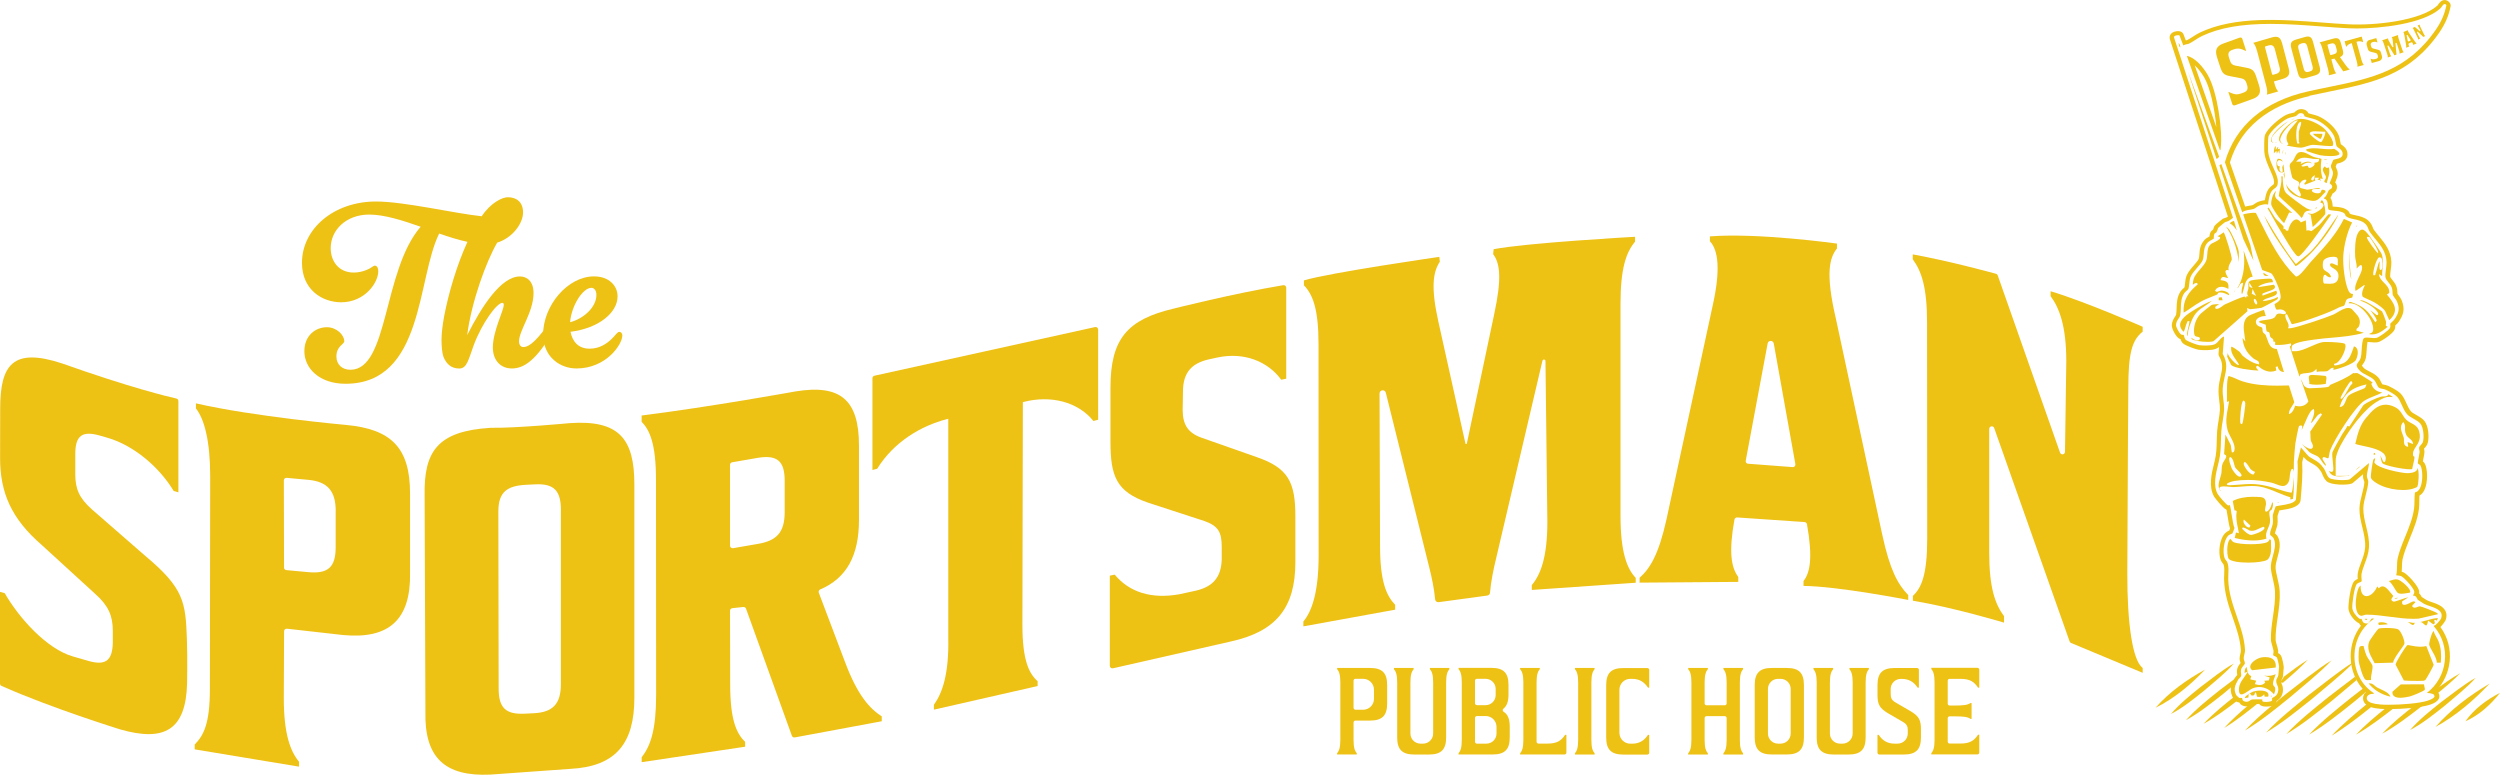 <?xml version="1.0" encoding="UTF-8"?><svg id="Layer_2" xmlns="http://www.w3.org/2000/svg" xmlns:xlink="http://www.w3.org/1999/xlink" viewBox="0 0 503.1 155.9"><defs><style>.cls-1{fill:#eec115;}.cls-2{fill:none;stroke:#eec115;stroke-miterlimit:10;stroke-width:1.5px;}.cls-3{clip-path:url(#clippath-1);}.cls-4{clip-path:url(#clippath-2);}.cls-5{clip-path:url(#clippath);}</style><clipPath id="clippath"><rect class="cls-2" x="577.96" y="-286.94" width="140.7" height="19.28"/></clipPath><clipPath id="clippath-1"><rect class="cls-2" x="298.47" y="-286.94" width="140.7" height="19.28"/></clipPath><clipPath id="clippath-2"><rect class="cls-2" x="18.98" y="-286.94" width="140.7" height="18.97"/></clipPath><clipPath id="clippath-3"><rect class="cls-2" x="-257.53" y="-286.94" width="140.7" height="18.97"/></clipPath></defs><path class="cls-1" d="M503.1,139.43c-1.86,2.37-4.19,4.49-6.96,5.72,1.75-2.48,4.28-4.35,6.96-5.72h0Z"/><path class="cls-1" d="M501.02,137.56c-3.2,3.39-6.81,6.49-10.91,8.73,3.09-3.51,6.9-6.36,10.91-8.73h0Z"/><path class="cls-1" d="M498.21,136.41c-1.62,1.86-4.4,4.03-6.28,5.65-2.21,1.75-4.4,3.52-6.92,4.85,1.86-2.15,4.08-3.89,6.28-5.65,2.01-1.48,4.73-3.68,6.92-4.85h0Z"/><path class="cls-1" d="M486.25,141.76s-.07,0-.1.01c-2.36,1.83-4.69,3.68-6.75,5.87,2.93-1.61,5.53-3.65,8.16-5.68.2-.17.42-.35.64-.52-.64.16-1.34.22-1.95.32Z"/><path class="cls-1" d="M489.72,139.09s.01.01.02.02c.21.31.23.65.14.96,1.85-1.5,3.84-3.15,5.22-4.6-1.64.91-3.57,2.29-5.37,3.62Z"/><path class="cls-1" d="M480.35,142.3c-2.18,1.74-4.32,3.52-6.25,5.55,2.9-1.66,5.51-3.69,8.13-5.74-.62.06-1.25.14-1.88.19Z"/><path class="cls-1" d="M476.4,141.61c-2.5,2.03-4.96,4.09-7.19,6.44,2.91-1.76,5.56-3.85,8.2-5.96-.33-.1-.7-.26-1.02-.48Z"/><path class="cls-1" d="M475.87,139.44c.07-.1.35-.33.34-.44-.01-.15-.41-.36-.62-.49-.82.63-1.61,1.24-2.32,1.78-2.98,2.4-5.98,4.77-8.62,7.56,3.3-1.97,6.27-4.37,9.26-6.76.6-.51,1.27-1.06,1.96-1.64,0,0,0,0,0-.01Z"/><path class="cls-1" d="M473.99,136.14c-1.89,1.39-3.8,2.91-5.37,4.09-2.96,2.38-5.93,4.74-8.55,7.51,3.28-1.95,6.22-4.34,9.19-6.71,1.45-1.23,3.27-2.71,5-4.2-.11-.22-.2-.45-.27-.69Z"/><path class="cls-1" d="M473.57,133.25c-2.82,1.77-6.31,4.6-8.89,6.56-3,2.42-6.01,4.81-8.67,7.62,3.32-1.99,6.3-4.42,9.31-6.83,2.44-2.07,5.92-4.85,8.25-7.2,0-.05,0-.1,0-.15Z"/><path class="cls-1" d="M460.16,139.55c-.6.49-1.2.98-1.8,1.47-.05.06-.08.11-.13.17-.23.25-.5.45-.8.61-1.98,1.64-3.91,3.33-5.67,5.22,3.23-1.94,6.13-4.31,9.05-6.67,2.51-2.15,6.18-5.08,8.41-7.47-2.81,1.7-6.42,4.66-9.05,6.67Z"/><path class="cls-1" d="M453.33,141.64c-.31.08-.7.45-1.01.4-1.65,1.4-3.26,2.86-4.73,4.46,2.38-1.43,4.81-3.38,6.96-5.11-.37.04-.86.15-1.22.25Z"/><path class="cls-1" d="M459.55,136.23c-.04.39-.63.73-.68,1.11,0,0,.55.06.55.06,1.81-1.54,3.68-3.19,5.01-4.63-1.49.9-3.21,2.17-4.88,3.45Z"/><path class="cls-1" d="M450.43,140.23c-.13-.03-.26-.09-.35-.17-.04-.04-.06-.1-.1-.14-2.29,1.8-4.54,3.62-6.55,5.75,2.56-1.43,4.88-3.18,7.18-4.96-.07-.15-.13-.31-.18-.47Z"/><path class="cls-1" d="M450.43,136.07c-1.3.96-2.59,1.96-3.67,2.76-2.4,1.91-4.8,3.8-6.86,6.1,2.71-1.48,5.09-3.4,7.5-5.3.69-.59,1.49-1.25,2.32-1.94.17-.59.45-1.15.72-1.62Z"/><path class="cls-1" d="M449.54,133.53c-1.54,1.81-4.2,3.91-6.01,5.48-2.12,1.7-4.22,3.4-6.65,4.68,1.77-2.09,3.89-3.77,6.01-5.48,1.93-1.43,4.54-3.56,6.65-4.68h0Z"/><path class="cls-1" d="M443.75,134.75c-2.89,3.05-6.2,5.81-9.98,7.69,2.78-3.17,6.29-5.67,9.98-7.69h0Z"/><path class="cls-1" d="M35.91,99.08l-.95-.27c-2.95-4.88-8.08-9.21-13.38-10.73l-1.51-.43c-3.5-1-4.92-.03-4.92,3.71v4.03c0,2.95.74,4.81,3.38,7.15l10.78,9.39c7.7,6.44,8.04,9.26,8.3,16.66.14,3.98.04,8.9.04,8.9-.23,9.46-4.59,11.84-13.48,9.29,0,0-13.94-4.32-23.87-8.75-.19-.08-.3-.27-.3-.47v-18.46l.95.27c2.84,4.95,8.42,11.21,13.71,12.73l3.12.9c3.41.98,4.82,0,4.92-3.61v-2.46c0-2.95-.86-5.04-3.5-7.38l-10.78-9.86C2.26,104.38.02,99.1.02,92.21l.02-10.01c0-8.84,2.59-12.3,12.4-9.08,13.88,4.92,21.33,6.69,23.06,7.08.24.05.4.26.4.5v18.38Z"/><path class="cls-1" d="M39.18,149.83c1.76-1.81,3.06-4.06,3.06-11.25l.06-42.74c0-7.18-1.2-11.53-2.87-13.65v-1.02c11.61,2.68,30.18,4.34,30.18,4.34,9.21.85,12.91,4.66,12.91,13.81v15.94c.17,9.42-4.21,13.39-13.42,12.54l-11.36-1.28c-.3-.03-.57.2-.57.51l-.06,13.46c0,7.18,1.31,10.68,3.07,12.81v.98l-21-3.48v-.98ZM67.56,102.86c0-4.03-1.62-5.94-5.54-6.3l-4.34-.4c-.3-.03-.56.21-.56.51l.04,17.55c0,.27.2.49.47.51l4.43.41c3.92.36,5.49-.97,5.49-5v-7.28Z"/><path class="cls-1" d="M98.66,86.09s.03,0,.04,0c5.1.09,15.99-.94,15.99-.94,9.92-.68,12.97,3.19,12.97,12.35v42.91c0,9.15-3.69,13.86-12.93,14.32l-16.05,1.15c-9.15.42-13.28-3.4-13.07-12.65l-.16-43.49c-.16-8.78,2.47-12.97,13.2-13.64ZM112.88,102.68c0-3.94-1.38-5.4-5.21-5.21l-1.77.09c-3.83.19-5.61,1.42-5.61,5.36l.06,35.65c0,3.94,1.47,5.24,5.31,5.05l1.77-.09c3.83-.19,5.44-1.89,5.44-5.83v-35.02Z"/><path class="cls-1" d="M177.48,145.14l-17.54,3.26c-.25.05-.49-.09-.58-.33l-9.23-25.58c-.08-.22-.3-.36-.54-.34l-2.22.24c-.26.03-.46.25-.46.51l.03,14.78c0,7.18,1.26,9.93,3.01,11.61v.98l-20.82,3.11v-.98c1.75-2.26,2.91-5.4,2.91-12.58l-.03-43.28c0-7.18-1.24-9.97-2.89-11.66v-1.26c14.16-1.79,30.92-4.84,30.92-4.84,9.13-1.51,12.82,1.72,12.82,10.88v14.96c0,7.18-2.48,11.73-7.8,14-.25.11-.38.39-.29.65l5.26,13.9c2.53,6.77,4.98,9.42,7.41,10.99v.98ZM157.91,96.75c0-4.03-1.55-5.25-5.44-4.61l-5.13.89c-.25.04-.43.26-.43.51v16.27c0,.32.29.56.6.51l4.96-.86c3.88-.64,5.44-2.37,5.44-6.41v-6.3Z"/><path class="cls-1" d="M175.97,75.61l44.39-9.79c.32-.07.63.17.63.5v18.15l-.95.25c-3.14-3.91-8.67-5.22-14.01-3.84l-.19.05-.09,44.82c0,7.18,1.34,9.81,3.06,11.33v.98l-20.87,4.75v-.98c1.72-2.41,3.05-6.22,2.89-13.57v-43.99l-.19.05c-5.34,1.38-10.75,4.6-14.12,10.01l-.95.25v-18.47c0-.24.17-.45.4-.5Z"/><path class="cls-1" d="M258.82,76.21l-.98.21c-2.68-3.67-7.47-5.65-12.93-4.46l-1.56.34c-3.61.79-5.29,2.74-5.29,6.51l-.06,3.64c0,2.97,1.02,4.63,3.75,5.62l11.12,3.91c6.34,2.18,7.81,4.99,7.81,11.93v9.22c0,9.22-3.91,13.98-13.07,15.98l-23.64,5.38c-.32.07-.63-.17-.63-.5v-18.14l.98-.21c2.93,3.52,7.33,4.95,12.96,3.96l3.22-.7c3.51-.77,5.26-2.65,5.36-6.34v-2.48c0-2.97-.68-4.21-3.41-5.2l-11.46-3.74c-6.34-2.18-7.52-5.31-7.52-12.25v-10.9c0-9.89,3.48-13.71,12.73-15.89,0,0,11.95-3.03,22.04-4.71.31-.05.6.19.6.51v18.32Z"/><path class="cls-1" d="M289.76,52.66c-1.37,2.08-1.86,5.07-.29,12.13l5.43,24.45c.03.16.26.16.29,0l5.5-26c1.57-7.31,1.17-10.24-.21-12.1l.1-.99c6.74-1.3,28.46-2.5,28.46-2.5v.98c-1.77,2.11-2.93,5.32-2.93,12.5v42.71c0,7.18,1.29,10.62,3.06,12.45v.98l-20.91,1.45v-.98c1.77-2.11,3.13-5.57,3.13-12.75l-.38-32.33c0-.36-.52-.42-.61-.07l-9.4,40.11c-.45,1.85-.99,4.47-1.15,6.57-.02.3-.25.54-.55.58l-9.78,1.33c-.37.05-.69-.22-.72-.58-.17-2.04-.69-4.48-1.13-6.22l-8.79-35.35c-.18-.73-1.26-.6-1.26.16l.1,30.65c0,7.18,1.28,10.04,3.04,11.87v.98l-18.47,3.36v-.98c1.77-2.11,3.07-6.07,3.07-13.25l-.02-42.54c0-7.18-1.18-10.04-2.94-11.87v-.98c4.88-1.51,27.25-4.74,27.25-4.74l.1.98Z"/><path class="cls-1" d="M349.8,117.1l-19.85.15v-.98c2.06-1.81,3.83-4.63,5.4-11.69l9.33-43.17c1.57-7.06,1.13-11.06-.58-12.86v-.98c9.82-.76,25.57,1.45,25.57,1.45v.98c-1.47,1.86-2.38,4.86-.21,14.16l9.3,43.33c1.57,7.3,3.19,10.14,5.25,12.26v.98s-14.14-2.76-21.07-2.82v-.98c1.35-1.73,1.88-4.73.7-11.43-.04-.23-.24-.42-.48-.44l-13.57-.93c-.26-.02-.5.17-.55.43-1.17,6.48-.67,9.62.77,11.55v.98ZM351.78,93.32l8.97.68c.34.03.61-.27.55-.6l-4.35-24.28c-.12-.68-1.1-.69-1.23,0l-4.41,23.6c-.06.3.16.59.47.61Z"/><path class="cls-1" d="M384.92,51.19c7.44,1.37,15.27,3.5,16.76,3.91.16.04.28.16.34.32l12.54,35.67c.19.54.99.41,1-.16l.26-18.2c0-7.18-1.43-10.8-3.16-13.14v-.98c7.02,2.09,18.53,7.15,18.53,7.15v.98c-2.16,1.74-2.89,4.3-2.89,11.48,0,0-.15,20.59-.2,37.11-.03,9.93,1.01,17.55,3.09,19.09v.98l-14.41-6.01c-.13-.06-.24-.17-.29-.3l-15.18-42.95c-.19-.55-1-.41-1,.17v24.94c0,7.18,1.25,10.41,2.98,12.75v1.3s-10.01-3.03-18.34-4.41v-.98c1.73-1.59,2.88-4.3,2.88-11.48l-.03-43.52c0-7.18-1.15-10.39-2.88-12.73v-.98Z"/><path class="cls-1" d="M269.08,134.42h6.64c2.44,0,3.43,1.02,3.43,3.43v3.73c0,2.41-.99,3.43-3.43,3.43h-2.96c-.2,0-.37.17-.37.37v3.56c0,1.54.27,2.21.65,2.64v.25h-3.96v-.25c.37-.42.65-1.1.65-2.64v-11.65c0-1.54-.27-2.21-.65-2.64v-.25ZM274.31,142.83c1.21,0,2.19-.98,2.19-2.19v-1.85c0-1.21-.98-2.19-2.19-2.19h-1.55c-.2,0-.37.17-.37.37v5.48c0,.2.17.37.37.37h1.55Z"/><path class="cls-1" d="M287.59,151.84h-2.99c-2.44,0-3.43-1.02-3.43-3.43v-11.1c0-1.54-.27-2.21-.65-2.64v-.25h3.96v.25c-.37.42-.65,1.09-.65,2.64v10.3c0,1.13.91,2.04,2.04,2.04h.5c1.13,0,2.04-.91,2.04-2.04v-10.3c0-1.54-.27-2.21-.65-2.64v-.25h3.91v.25c-.37.42-.65,1.09-.65,2.64v11.1c0,2.41-.99,3.43-3.43,3.43Z"/><path class="cls-1" d="M302.56,142.62c-.22.17-.2.48.03.62.85.52,1.23,1.49,1.23,2.95v2.21c0,2.41-.99,3.43-3.43,3.43h-6.87v-.25c.37-.42.65-1.1.65-2.64v-11.65c0-1.54-.27-2.21-.65-2.64v-.25h6.62c2.44,0,3.43,1.02,3.43,3.43v1.97c0,1.35-.32,2.26-1.01,2.8ZM297.2,141.91h1.75c1.13,0,2.04-.91,2.04-2.04v-1.23c0-1.13-.91-2.04-2.04-2.04h-1.75c-.2,0-.37.17-.37.37v4.56c0,.2.17.37.37.37ZM298.97,144.1h-1.77c-.2,0-.37.17-.37.37v4.81c0,.2.17.37.37.37h1.92c1.13,0,2.04-.91,2.04-2.04v-1.33c0-1.21-.98-2.19-2.19-2.19Z"/><path class="cls-1" d="M305.91,151.59c.37-.42.65-1.1.65-2.64v-11.65c0-1.54-.27-2.21-.65-2.64v-.25h3.96v.25c-.37.42-.65,1.09-.65,2.64v11.97c0,.2.17.37.37.37h1.82c1.94,0,2.79-.6,3.56-1.77h.25v3.59c0,.2-.17.37-.37.37h-8.94v-.25Z"/><path class="cls-1" d="M316.94,151.59c.37-.42.65-1.1.65-2.64v-11.65c0-1.54-.27-2.21-.65-2.64v-.25h3.96v.25c-.37.42-.65,1.09-.65,2.64v11.65c0,1.54.27,2.21.65,2.64v.25h-3.96v-.25Z"/><path class="cls-1" d="M331.89,138.38h-.25c-.77-1.17-1.77-1.77-3.21-1.77h-.35c-1.21,0-2.19.98-2.19,2.19v8.67c0,1.21.98,2.19,2.19,2.19h.35c1.44,0,2.44-.6,3.21-1.77h.25v3.59c0,.2-.17.37-.37.37h-4.86c-2.44,0-3.43-1.02-3.43-3.43v-10.55c0-2.41,1-3.43,3.43-3.43h4.86c.2,0,.37.17.37.37v3.59Z"/><path class="cls-1" d="M346.82,151.59c.37-.42.65-1.1.65-2.64v-4.46c0-.2-.17-.37-.37-.37h-3.69c-.2,0-.37.17-.37.37v4.46c0,1.54.27,2.21.65,2.64v.25h-3.96v-.25c.37-.42.65-1.1.65-2.64v-11.65c0-1.54-.27-2.21-.65-2.64v-.25h3.96v.25c-.37.42-.65,1.09-.65,2.64v4.26c0,.2.17.37.37.37h3.69c.2,0,.37-.17.37-.37v-4.26c0-1.54-.27-2.21-.65-2.64v-.25h3.96v.25c-.37.42-.65,1.09-.65,2.64v11.65c0,1.54.27,2.21.65,2.64v.25h-3.96v-.25Z"/><path class="cls-1" d="M353.12,137.85c0-2.41,1-3.43,3.43-3.43h3.04c2.44,0,3.43,1.02,3.43,3.43v10.55c0,2.41-1,3.43-3.43,3.43h-3.04c-2.44,0-3.43-1.02-3.43-3.43v-10.55ZM355.78,147.61c0,1.13.91,2.04,2.04,2.04h.5c1.13,0,2.04-.91,2.04-2.04v-8.96c0-1.13-.91-2.04-2.04-2.04h-.5c-1.13,0-2.04.91-2.04,2.04v8.96Z"/><path class="cls-1" d="M372.01,151.84h-2.99c-2.44,0-3.43-1.02-3.43-3.43v-11.1c0-1.54-.27-2.21-.65-2.64v-.25h3.96v.25c-.37.42-.65,1.09-.65,2.64v10.3c0,1.13.91,2.04,2.04,2.04h.5c1.13,0,2.04-.91,2.04-2.04v-10.3c0-1.54-.27-2.21-.65-2.64v-.25h3.91v.25c-.37.42-.65,1.09-.65,2.64v11.1c0,2.41-.99,3.43-3.43,3.43Z"/><path class="cls-1" d="M383.93,147.01c0-.85-.22-1.29-1-1.74l-2.91-1.69c-1.79-1.05-2.19-1.82-2.19-3.73v-1.99c0-2.41.99-3.43,3.43-3.43h4.53c.2,0,.37.17.37.37v3.59h-.25c-.77-1.17-1.77-1.77-3.21-1.77h-.18c-1.13,0-2.04.91-2.04,2.04v.97c0,.85.22,1.29.99,1.74l2.91,1.69c1.79,1.04,2.19,1.82,2.19,3.73v1.62c0,2.41-1,3.43-3.43,3.43h-4.95c-.2,0-.37-.17-.37-.37v-3.59h.25c.77,1.17,1.77,1.77,3.21,1.77h.6c1.13,0,2.04-.91,2.04-2.04v-.6Z"/><path class="cls-1" d="M398.31,138.38h-.25c-.77-1.17-1.62-1.77-3.56-1.77h-2.17c-.2,0-.37.17-.37.37v4.63c0,.2.17.37.37.37h1.12c1.62,0,2.56-.1,3.06-.5h.25v3.18h-.25c-.5-.4-1.44-.5-3.06-.5h-1.12c-.2,0-.37.17-.37.37v4.73c0,.2.17.37.37.37h2.17c1.94,0,2.79-.6,3.56-1.77h.25v3.59c0,.2-.17.37-.37.37h-9.28v-.25c.37-.42.65-1.1.65-2.64v-11.65c0-1.54-.27-2.21-.65-2.64v-.25h9.28c.2,0,.37.17.37.37v3.59Z"/><path class="cls-1" d="M84.63,45.62c-3.68-1.29-7.32-2.44-10.33-2.44-4.69,0-7.75,3.16-7.75,6.74,0,2.73,1.67,4.93,4.64,4.93,1.87,0,3.35-.86,3.73-1.15.19-.14.33-.24.53-.24.33,0,.67.34.67,1.15,0,2.3-2.73,6.22-7.46,6.22-3.83,0-7.89-2.53-7.89-7.94,0-6.84,6.41-12.34,14.88-12.34,5.74,0,15.74,2.39,21.29,2.97,1.77-2.68,4.11-3.83,5.26-3.83,1.82,0,3.06,1.05,3.06,3.06,0,2.2-2.1,5.12-5.21,6.08-2.2,3.78-5.17,11.86-6.03,18.61,2.97-5.88,6.84-11.81,10.62-11.81,1.34,0,2.73.91,2.73,3.35,0,3.83-2.92,7.51-2.92,9.71,0,.72.38,1.15.81,1.15.67,0,1.96-.14,5.21-4.78.19-.29.48-.43.72-.43.33,0,.62.29.62.72,0,.24-.05.48-.24.81-3.59,6.46-6.22,7.99-8.56,7.99s-3.83-1.72-3.83-4.21c0-3.3,2.2-7.46,2.2-8.61,0-.24-.1-.38-.29-.38-1.1,0-4.07,4.02-5.74,8.47-1.05,2.82-1.34,4.74-2.92,4.74-1.67,0-2.63-.96-3.2-2.39-.24-.62-.38-2.1-.38-3.35,0-1.15.19-2.97.53-4.78.91-4.74,2.58-10.38,4.69-14.97-1.82-.38-3.73-1-5.69-1.67-4.5,9.04-3.06,30.23-18.85,30.23-5.26,0-8.28-3.11-8.28-6.55,0-3.16,2.25-4.83,4.54-4.83,1.91,0,3.49,1.53,3.49,2.82,0,.62-1.58.96-1.58,3.06,0,1.63,1.15,2.68,2.82,2.68,7.7,0,6.51-19.95,14.11-28.75Z"/><path class="cls-1" d="M109.3,67.29c0-5.79,4.93-11.67,10.24-11.67,3.01,0,4.74,1.87,4.74,4.02,0,3.25-3.73,6.41-9.47,7.13.38,1.96,1.58,3.4,3.83,3.4,2.01,0,3.44-1,4.4-1.91.77-.72,1.2-1.48,1.58-1.48.33,0,.62.29.62.72,0,1.82-3.25,6.65-9.23,6.65-3.25,0-6.7-2.25-6.7-6.84ZM114.71,64.85c2.73-.72,5.31-3.01,5.31-5.5,0-1-.53-1.43-1-1.43-1.72,0-4.02,3.54-4.3,6.94Z"/><path class="cls-1" d="M481.05,140.19c-.3-.73-1.11-1.1-1.9-1.46-.26-.12-.51-.23-.73-.35-.2-.11-.37-.26-.53-.39-.29-.25-.55-.47-.96-.47-.08,0-.17,0-.25.03,1.03,1.3,2.58,2.24,4.37,2.65Z"/><path class="cls-1" d="M462.02,55.64l-.02-.02c-3.13-3.01-5.17-7.08-7.13-11-.3-.59-.59-1.18-.89-1.76,0,0,0,0,0,0-.01,0-.09-.04-.39-.04-.64,0-1.79.18-2.18.34l3.82,11.14c.07.08.57.24.97.38.42.14.78.26.9.36.51.43,1.5,2.86,1.68,3.58.37,1.53.25,1.85-1.06,2.57.21.97.33,1.13.52,1.13.06,0,.12-.01.19-.02.1-.02.23-.04.39-.04.12,0,.25.01.37.04.39.08.86.43.84.69-.01.11-.1.23-.46.23h-.03c-.15,0-.27-.03-.39-.06-.13-.03-.25-.06-.4-.06-.09,0-.19.01-.29.03-.3.07-.39.23-.49.42-.08.15-.16.3-.33.41-.43.26-1.09.35-1.74.43-.45.06-.88.11-1.21.22l-.06.25,1.32.48v.05c.01.06.02.14.03.23.03.35.08.87.17,1.05.03.06.09.07.2.09.1.02.21.04.29.13.08.11.11.28.13.46.02.16.05.33.11.44.07.12.19.19.3.27.2.12.42.26.27.65l.41.08-.02.61c.21.01.42.02.62.02.82,0,1.64-.1,2.5-.3l.08-.02v.08c.07.34,0,.41-.19.52-.02.01-.04.03-.06.04l1.93,5.98s.05,0,.07,0c.03,0,.04,0,.04,0,0,0,0-.04,0-.06,0-.1-.02-.3.26-.4.31-.11.65-.14,1.01-.17.7-.07,1.42-.13,1.94-.75l.11-.13.08.64c.29-.09.59-.1.84-.1.1,0,.21,0,.31,0,.1,0,.2,0,.29,0,.21,0,.36-.01.5-.03.28-.05.45-.2.62-.36.18-.17.36-.34.67-.34.02,0,.04,0,.07,0h.08s-.06.41-.06.41c1.12-.18,4.11-1.21,4.54-1.98.28-.5.56-1.55.25-2.22-.13-.28-.34-.45-.63-.53-.08.21-.16.43-.23.64-.37,1.06-.75,2.15-1.85,2.73-.11.06-1.22.47-1.68.47-.05,0-.19,0-.24-.1-.05-.09.02-.2.04-.23l.02-.03h.04c.7-.01,1.6-1.35,2.01-2.59.24-.71.25-1.25.04-1.41-.29-.22-2.32-.36-3.64-.36-.41,0-.71.01-.85.04-.67.12-1.48.47-2.33.85-1.05.46-2.13.94-3.01.97-.05,0-.1,0-.14,0-.09,0-.17,0-.26,0-.08,0-.17,0-.25,0-.04,0-.08,0-.12,0h-.09s0-.08,0-.08c0-.1,0-.21,0-.33-.01-.2-.02-.4.03-.58.23-.69,2.53-1.09,4.5-1.35l.25-.03c1.11-.16,2.24-.26,3.34-.35,2.13-.19,4.33-.38,6.4-.99l-1.48-.43v-.05c-.04-.31.1-.41.24-.52.09-.07.19-.14.25-.29.31-.72.24-1.45-.21-2.11-.09-.13-1.15-1.33-1.23-1.39-.2-.14-.43-.21-.7-.21-.7,0-1.49.47-2.18.88-.31.18-.6.36-.84.46-1.42.62-7.13,2.54-8.51,2.73-.09.01-.19.02-.29.02-.07,0-.13,0-.2,0h-.11s.05-.11.05-.11c.2-.45,0-.86-.23-1.3-.14-.27-.28-.55-.33-.84-.03-.21-.06-.42.04-.52.04-.04.09-.06.14-.06.04,0,.08,0,.12.03h.03s.93,1.96.93,1.96c.02,0,.05.01.09.01.08,0,.19-.03.28-.05.04-.01.08-.02.11-.03,2.19-.46,7.17-2.26,9.03-3.28.15-.08.35-.13.54-.19.2-.05.4-.11.48-.18.12-.1.19-.34.26-.58.08-.26.16-.53.31-.67.17-.17.49-.23.74-.29.14-.03.3-.06.34-.1.05-.07.15-.57.16-.71-.02,0-.06,0-.08,0-.19,0-.54-.02-.85-.68-.77-1.65-1.13-5.17-1.04-6.88.13-2.3.86-5.09,1.79-6.82l-1.67-.71c-1.47,3-3.78,5.52-6.02,7.96l-.63.68c-.1.11-.27.32-.48.58-.95,1.2-1.92,2.37-2.45,2.37-.02,0-.04,0-.06,0h-.02ZM467.49,52.7c.11-.71,1.27-1.03,2.06-1.03.25,0,.47.03.62.09.34.13.31.65.28,1.11-.01.18-.02.36,0,.47v.04s-.04.05-.04.05h-.04s-.11-.03-.28-.11c-.25-.12-.66-.33-.93-.33-.14,0-.22.06-.25.18-.08.35.18.53.6.79.54.33,1.21.74,1.07,1.85-.14,1.14-.98,1.3-1.77,1.3-.22,0-.45-.01-.68-.03-.14,0-.27-.02-.4-.02h-.03s-.02-.02-.02-.02c-.21-.21-.26-1.06-.08-1.48.09-.22.21-.26.3-.26.04,0,.08,0,.12.03h.02s.01.02.01.02c.22.27.62.46.85.46.06,0,.13-.01.16-.06.02-.03.05-.17-.21-.52-.23-.32-.49-.47-.71-.61-.48-.29-.86-.51-.65-1.9Z"/><path class="cls-1" d="M461.98,53.11c-2.14-2.69-3.92-5.68-5.64-8.57-.24-.4-.47-.79-.71-1.19,1.25,3.04,3.17,5.76,5.04,8.39.43.61.86,1.21,1.28,1.82.57-.08,2.99-2.45,3.68-3.21,2.04-2.25,3.78-4.74,4.91-7.04-.09,0-.13.06-.19.18-.02.04-.05.08-.08.12-.44.62-.88,1.26-1.3,1.88-1.11,1.63-2.26,3.32-3.65,4.81-.58.62-1.26,1.17-1.92,1.7-.44.36-.9.72-1.31,1.1l-.06.06-.05-.06Z"/><path class="cls-1" d="M480.35,65.68c-.1-.04-.18-.07-.21-.12-.03-.05-.02-.12,0-.3.02-.19.05-.44,0-.62-.07-.28-.68-1.86-.79-1.98-.12-.13-2.67-1.67-3.03-1.83-.05-.02-.11-.05-.18-.08-.29-.14-.68-.32-1-.32-.1,0-.18.02-.25.05,1.17.34,3.02,1.36,3.6,2.38.05.09.16.3.08.44-.03.05-.08.1-.2.1-.03,0-.06,0-.09,0h-.02s-1.24-.97-1.24-.97c.08.11.16.22.25.34.36.48.73.97.91,1.41.01.04.03.07.04.1.1.22.1.31-.17.51l-.06.05-.16-.25c-.81-1.22-1.46-2.18-2.74-2.94-.37-.22-1.8-.9-2.18-.9-.02,0-.03,0-.04,0-.1.04-.15.13-.2.24-.01.02-.02.04-.03.06.09-.01.17-.02.26-.02.91,0,1.93.55,2.88,1.55,1.13,1.19,1.85,2.71,1.8,3.77-.03.51-.31.63-.59.74-.09.04-.18.07-.27.13.22.06.44.08.66.08,1.19,0,2.22-.81,3.12-1.54-.04-.02-.11-.05-.15-.06Z"/><path class="cls-1" d="M476.74,47.37c-.45-.57-.92-1.17-1.39-1.17-.3,0-.59.25-.87.77-.57,1.04-.6,3.48-.53,4.62.02.32.08.63.15.96.1.48.2.97.15,1.48.1-.08.2-.19.3-.29.21-.21.38-.4.54-.4.23,0,.25.36.26.49.03.53-.3,1.21-.64,1.92-.47.98-.96,1.98-.67,2.81l1.74-1.21.11.1c-.31.53-.78,1.7-.4,2.28.06.06.67.34,1.16.56.51.23,1.04.48,1.22.59.76.47,1.74,1.14,2.11,1.72l.84,1.83c2.02-1.85,1.05-3.34-.43-5.09l-.06-.07.47-.31c.11-.89-.47-1.48-1.03-2.05-.47-.47-.95-.96-1.01-1.61l-.02-.16.64.43c-.02-.51.03-1.03.07-1.53.08-.97.16-1.96-.16-2.89-.15-.44-1.98-3.05-2.41-3.59l-.16-.21ZM478.75,51.8s.07-.02.11-.02c.13,0,.3.07.37.15.27.31.29,2.06.03,2.31-.07.07-.13.1-.19.1-.16,0-.19-.19-.21-.35-.04-.22-.02-.46,0-.69.02-.25.03-.5-.01-.74-.23.43-.35.92-.47,1.4-.09.36-.18.73-.32,1.07-.02.05-.02.1-.03.15,0,.09-.01.22-.21.22-.04,0-.1,0-.16-.02h-.05s-.01-.06-.01-.06c-.13-.62.6-3.26,1.16-3.53ZM478.55,50.97l-.1-.08c-.32-.28-2.13-2.65-2.14-3.09,0-.04.01-.08.04-.11.02-.02.04-.03.17-.03.07,0,.24,0,.32.06.14.09,1.85,2.63,1.74,3.13l-.03.13Z"/><path class="cls-1" d="M470.77,30.98c.04-.13-.05-.45-1.03-1.04-.33.06-.68.09-1.08.09-.5,0-1.01-.05-1.51-.1-.49-.05-1-.09-1.49-.09-.33,0-.63.02-.91.07-.32.05-.64.15-.72.22.04.04.08.09.12.14.05.07.11.14.17.17.17.1,2.22.73,2.54.79.44.09,1.29.18,2.11.18,1.07,0,1.73-.15,1.8-.42Z"/><path class="cls-1" d="M468.65,33.68c-.17.07-.31.11-.41.11-.21,0-.26-.14-.29-.22,0-.01-.01-.04-.02-.04-.03-.02-.06-.03-.08-.03,0,0-.03,0-.08.05-.57.46-.24,1.01.04,1.48.13.22.25.41.26.58.02.24-.1.43-.2.6-.09.14-.16.26-.12.35.04.1.2.19.47.29.07-.29.15-.57.23-.84.23-.75.44-1.46.2-2.33Z"/><path class="cls-1" d="M457.01,28.17c0,.23.08.38.25.47.09.05.2.08.34.09-.13-.02-.25-.1-.33-.2-.14-.19-.19-.46-.11-.75.21-.82,2.6-2.91,3.53-3.5-1.62.87-3.68,2.8-3.68,3.89Z"/><path class="cls-1" d="M456.45,41.8l-.13.13c.37.59.72,1.22,1.05,1.83.29.53.59,1.08.9,1.6.2.33.46.76.74,1.24.91,1.54,2.16,3.65,2.89,4.51l.02.03c.14.17.37.44.59.44.01,0,.03,0,.05,0,.81-.15,4.89-6,6.23-7.93.13-.19.24-.35.33-.47l-.53-.06c-.31.31-.63.7-.93,1.08-.33.41-.67.83-1.01,1.15-.07.07-1.38,1.14-1.52,1.16,0,0,0,0,0,0-.04,0-.06-.01-.13-.04-.12-.05-.33-.13-.52-.13-.09,0-.16.02-.21.05l-.11.06-.15-2.11-.99.41-.04-.05c-.28-.36-.57-.54-.86-.54-.78,0-1.45,1.28-1.62,2.17v.05s-.05.01-.05.01c-.08.03-.15.04-.22.04-.21,0-.27-.14-.32-.25-.02-.05-.05-.11-.08-.13,0,0,0,0,0,0-.06,0-.12.03-.15.05-.03.02-.05.02-.07.02h-.04l-.02-.04c-.03-.05-.02-.12-.01-.21.01-.1.02-.23-.02-.31-.1-.18-.48-.52-.84-.86-.31-.29-.63-.58-.8-.79-.14-.18-.35-.53-.58-.91-.27-.45-.66-1.11-.82-1.22Z"/><path class="cls-1" d="M457.06,41.15c.08.62,2.21,3.65,2.61,3.72l1-2.11.63.1-3.24-2.92c-.44-.62-.16-1.14-.02-1.42.01-.02.02-.05.04-.07-.66.27-1.11,2.08-1.02,2.7Z"/><path class="cls-1" d="M467.93,38.33c-.23-.1-.41-.15-.54-.15-.19,0-.23.11-.29.29-.04.12-.09.27-.22.34-.12.06-.28.1-.47.1-.48,0-1.07-.21-1.16-.48-.03-.09-.02-.22.18-.35.04-.02.09-.03.3-.03h.24c.7,0,.87-.06.89-.12,0,0,0-.04-.05-.08t0,0s-.03-.02-.14-.02c-.27,0-.76.09-1.25.18-.46.08-.89.16-1.11.16-.02,0-.03,0-.05,0-.06,0-1.19-.28-1.27-.32-.24-.14-.33-.39-.25-.69.12-.46.65-1,1.15-1,.06,0,.13,0,.18.03h.05s0,.07,0,.07c.02.22-.13.37-.25.49-.08.08-.16.16-.15.23,0,.05.05.11.13.18l2.07-.8-.15-.59h.98l-.41.41s.02,0,.04,0c.07,0,.13-.01.19-.01.09,0,.22.01.29.1.04.05.06.11.07.18.02,0,.03-.02.04-.03.04-.07,0-.21-.03-.29-.03-.09-.05-.14,0-.19l.03-.03.47.12c-.42-1.31-.5-2.57-.26-4.04-.26-.13-.56-.18-.85-.23-.23-.04-.48-.08-.7-.17-.28-.1-.56-.25-.85-.41-.54-.29-1.11-.59-1.68-.59-.11,0-.22.01-.33.04-.51.11-.76.63-1,1.13-.08.17-.16.34-.25.48-.1.17-.23.28-.35.4-.23.21-.43.4-.39.88.01.14.44,2.04.49,2.16.13.29.5.47.82.63.28.14.49.24.56.4.1.25.02.47-.06.68-.06.15-.11.3-.1.47.01.19.14.43.27.67.16.3.3.57.26.79-.03.15-.1.23-.21.23-.07,0-.14-.04-.22-.08l-.04-.02c-.71-.36-2.19-1.54-2.47-2.38,0,0,0,0-.01,0-.02.03.02.17.04.23.01.03.02.07.03.09.21.88.81,1.54,1.9,2.08.63.31,2.82.96,3.5.96.79,0,1.26-.53,1.75-1.08.22-.24.44-.5.7-.71l-.05-.27ZM465.53,36.31s-.09,0-.1,0c-.26,0-.31-.13-.32-.21-.03-.27.41-.73.63-.78l.13-.03-.34,1.02ZM462.08,32.53l.11-.13c.4-.46.9-.67,1.56-.67.38,0,.78.07,1.17.14.38.07.78.14,1.16.14.18,0,.35-.02.5-.05l.08-.02v.08c.05.18.03.32-.05.43-.15.21-.46.25-.69.28-.07,0-.15.02-.2.04.05.11.09.22.07.31-.11.36-.72.72-1.02.72-.03,0-.05,0-.07,0-.11-.03-.15-.14-.2-.25-.03-.08-.07-.17-.12-.18-.03,0-.06-.01-.1-.01-.11,0-.24.04-.37.07-.14.04-.29.08-.43.08-.11,0-.2-.02-.28-.07l-.09-.06.09-.07c.51-.4.96-.6,1.38-.6.23,0,.46.06.67.18-.19-.24-.45-.36-.79-.36-.36,0-.81.14-1.32.41l-.17.09.17-.5h-1.04Z"/><path class="cls-1" d="M479.27,125.22c-.4,0-.64.09-.67.15l.11.4,1.79-.13c-.16-.28-.72-.42-1.24-.42Z"/><path class="cls-1" d="M485.79,125.35c-.18,0-.37-.03-.55-.07-.16-.03-.33-.06-.49-.07-.03,0-.18-.01-.22-.02.2.08.38.21.55.33.18.13.34.25.47.25.19-.02.25-.13.32-.27.03-.06.07-.12.11-.17-.05,0-.1,0-.15,0h-.06Z"/><path class="cls-1" d="M476.48,136.87c.1,0,.21,0,.31-.01.1,0,.2-.01.3-.01.02,0,.05,0,.07,0-.07-.45.04-.99.14-1.51.1-.52.2-1,.13-1.38-.04-.2-.33-.63-.6-1.05-.23-.35-.48-.72-.59-.97-.22-.51-.36-1.01-.5-1.53-.04-.14-.08-.28-.11-.42-.02,0-.06-.01-.13-.01-.18,0-.46.06-.57.11-.29.12-.33,2.09-.27,2.85.06.76.84,3.39,1.31,3.8.11.1.27.14.52.14Z"/><path class="cls-1" d="M477.57,132.89c.1.19.21.38.3.57l3.72-.11c.07-.62.84-1.69,1.47-2.56.39-.55.77-1.06.8-1.25.11-.61-.69-2.6-1.27-2.9-.31-.16-1.31-.27-2.39-.27-.74,0-1.32.06-1.56.15-.17.1-1.67,2.2-1.8,2.47-.64,1.38.06,2.67.73,3.91Z"/><path class="cls-1" d="M483.13,137.73l-1.68,1.48c-.02.34.06.61.24.8.25.27.7.41,1.33.41s1.37-.14,1.92-.26c.49-.11,2.89-1.11,3-1.33.08-.14.01-.39-.05-.64-.04-.17-.08-.34-.08-.48l-4.69.02Z"/><path class="cls-1" d="M485,121.33c-.42.2-.85.4-1.17.4-.14,0-.25-.04-.33-.13-.1-.11-.13-.29-.1-.54v-.03s1.27-.84,1.27-.84c-.38.07-.99.28-1.53.47-.63.22-1.18.41-1.43.41-.05,0-.08,0-.11-.02-.09-.04-.37-.16-.37-.46v-.02s.4-.65.4-.65c-.18-.18-.37-.41-.57-.66-.47-.59-1.01-1.26-1.59-1.26-.24,0-.46.11-.7.33l-.06.06-.32-.38c-.45,1.12-1.36,1.96-2.15,1.96-.28,0-.52-.11-.72-.31-.33-.35-.49-.98-.47-1.82-.45.27-.8,1.32-.95,2.92-.04.45-.19,2.69.92,3.13.06.02.12.03.19.03.15,0,.3-.05.46-.11.16-.06.33-.12.51-.12h0c1.6,0,3.19.22,4.73.42,1.55.21,3.16.42,4.76.42.35,0,.69-.01,1.02-.03l3.92-.9c-.02-.14-.24-.27-.35-.33-.42-.23-3.01-1.26-3.29-1.26-.14,0-.29.06-.46.13-.19.07-.39.15-.58.15-.13,0-.24-.03-.34-.1-.09-.06-.14-.13-.15-.21-.01-.17.17-.33.35-.49.12-.11.29-.26.27-.33,0-.02-.04-.08-.27-.14-.01,0-.02,0-.04,0-.16,0-.46.14-.79.3Z"/><path class="cls-1" d="M476.86,76.55c-.43-.28-2.2-1.38-2.44-1.46-.04-.01-.09-.02-.15-.02-.07,0-.14,0-.21.01-.08,0-.17.02-.25.02-.09,0-.17,0-.24-.03-1.28.95-2.73,1.56-4.13,2.16l-.47.2c-.05.02-.09.08-.14.15-.06.1-.14.21-.3.28-.32.12-2.76.27-3.57.27-.12,0-.21,0-.27,0-.91-.11-1.11-.61-1.33-1.15-.1-.24-.19-.48-.36-.71l1.54,4.5-.02.03c-.38.63-1.02.97-1.8.97-.28,0-.56-.04-.85-.13-.09.33-.44,1.42-1.15,1.66l-.1.03v-.11c.01-.56.33-1.04.63-1.5.18-.27.34-.52.45-.79l-1.08-3.36c-.76.02-1.56.04-2.36.04-1.97,0-4.53-.1-6.95-.86-.43-.14-.85-.32-1.25-.5-.5-.22-1.01-.45-1.55-.59-.4.35-.37,3.02-.36,4.32,0,.38,0,.7,0,.9l.43-.14-.02.12c-.06.39-.14.77-.2,1.13-.28,1.49-.53,2.77-.12,4.42.13.54.41,1.08.69,1.6.39.74.79,1.52.76,2.3-.02.46-.16.73-.4.73-.04,0-.08,0-.12-.02h-.04s-.22-1.47-.22-1.47l-1.06-2.11-.27,3.86c.02.13.1.17.2.22.1.05.24.12.23.32-.02.26-.22.58-.41.88-.13.2-.25.39-.31.55-.18.5-.2.9-.21,1.29,0,.25-.02.52-.07.8-.06.29-.15.58-.24.87-.25.8-.51,1.63-.04,2.45.03.06.1.13.14.15,0-.02,0-.04,0-.08-.22-.25-.29-.45-.22-.6.08-.18.36-.27.86-.27.36,0,.78.04,1.15.08.29.03.54.06.71.06h.03c.58-.01,1.18-.06,1.75-.11.67-.06,1.36-.11,2.05-.11.5,0,.96.03,1.38.09,1.32.2,2.57.72,3.78,1.23.81.34,1.65.69,2.49.93l.06.02v.45s.53-.12.53-.12c.2-1.45.17-2.94.15-4.39-.06.85-.22,2.97-.45,3.12l-.02.02h-.03c-.93-.14-1.83-.44-2.71-.72-.62-.2-1.27-.42-1.93-.57-1.35-.32-2.38-.46-3.47-.46-.67,0-1.34.05-2.1.11-.5.04-1.08.08-1.73.12-.15,0-.28.01-.4.01-.43,0-.62-.05-.63-.19-.02-.29,1.19-.61,1.58-.67.85-.13,1.75-.2,2.67-.2,1.52,0,3.1.18,4.7.54.32.07.65.2.97.32.47.18.95.36,1.37.36.48,0,.83-.24,1.11-.75.2-.37.23-.78.27-1.22.03-.33.06-.67.17-1,.11-.33.21-.48.33-.48.03,0,.07,0,.12.05.09.09.15.33.18.58,0-.71,0-1.43.03-2.14.05-1.05.19-2.58.3-3.64.03-.28.61-3.28.72-3.45.04-.06.12-.08.18-.09.03,0,.07-.02.09-.03h.02s.05-.02.07-.02c.12,0,.2.03.25.1.09.11.04.28,0,.44-.04.15-.06.26-.03.33.16-.34.33-.75.52-1.17.37-.88.8-1.88,1.24-2.5.17-.24.31-.34.55-.48l.08-.05.03.09c.2.7-.06,1.34-.3,1.96-.11.27-.22.56-.29.84.27-.2.52-.55.77-.88.32-.44.63-.85.98-1,.04-.02.07-.04.09-.06.03-.02.06-.05.11-.05.07,0,.13.06.24.21l.03.04-2.37,3.43c.04.27.05.58.06.87,0,.32.02.62.06.87.02.14.11.3.19.47.17.35.37.74.15,1.07-.08.12-.21.18-.38.18-.52,0-1.39-.61-1.67-.96,0,.02,0,.05.01.06.06.11,1.31,1.47,1.45,1.59.24.19.57.33.89.47.34.15.7.3.94.51.19.17.37.44.55.71.26.39.56.83.94,1.05,0-.24-.23-.58-.41-.86-.18-.28-.33-.49-.3-.65.04-.22.18-.26.28-.26.12,0,.26.06.41.12.13.06.27.12.38.12.06,0,.11-.02.14-.07.04-.06.09-.35.13-.61.05-.31.11-.67.18-.88.78-2.12,4.93-8.75,6.88-10.01.63-.4,1.36-.69,2.06-.97.53-.21,1.08-.43,1.57-.69-1.16-.17-1.9-.75-2.2-1.72l-.02-.05.28-.2s-.14-.16-.56-.44l-.03-.02ZM451.07,95.73c-.02.06-.07.15-.22.19-.03,0-.07.01-.1.01-.62,0-1.44-1.28-1.62-1.64,0-.02-.75-1.75-.47-2.19.05-.07.12-.11.21-.11h.03l.03.02c.4.33.52.81.64,1.28.08.31.15.62.31.89.04.06.19.21.35.36.53.51.93.92.86,1.2ZM451.05,85.35h0c-.12,0-.19-.13-.23-.37-.06-.45.1-3.74.55-4.27.05-.06.1-.09.16-.09h.03s.02.02.02.02c.29.22.27.54.25.83,0,.05,0,.1,0,.14-.01.31-.43,3.44-.58,3.62-.06.08-.13.12-.19.12ZM453.53,95.47h-.03s-.06.02-.1.02c-.41,0-.9-.52-1.09-.74-.42-.49-.83-1.16-.78-1.51.03-.21.13-.25.2-.25.23,0,.58.49,1.03,1.21.06.09.1.16.11.17.19.21.56.47.86.56l.09.03-.29.51ZM471.04,79.94c.21-.53,1.8-3.23,2.07-3.24h0c.12,0,.22.13.26.26.05.16,0,.3-.13.38-.14.05-.52.7-.82,1.22-.6,1.05-.99,1.69-1.26,1.69-.05,0-.09-.02-.13-.05-.05-.05-.03-.13.02-.25ZM475.96,78.07h-.03c-.26.14-.63.28-1.03.44-.85.33-1.8.71-2.22,1.06-.3.25-.46.67-.62,1.08-.23.58-.46,1.19-1.12,1.24h-.11s.03-.1.03-.1c.71-2.39,2.37-3.79,5.24-4.4l.14-.03-.29.7Z"/><path class="cls-1" d="M472.83,54.12c.03.5.09,1.45.35,2.07-.28-1.87-.39-3.76-.33-5.62-.09,1.16-.1,2.36-.02,3.56Z"/><path class="cls-1" d="M479.08,79.85c-.88.26-2.93,1.14-3.52,1.75l-2.78,4.23-.38-.13c-.16.38-.4.71-.63,1.04-.14.19-.28.39-.4.6-.37.62-1.94,3.42-2,3.71-.08.38,0,1.16.09,1.92.11,1.02.17,1.65.02,1.85-.07.09-.16.14-.28.14-.18,0-.38-.12-.52-.22.32,1,1.27,1.13,2.08,1.13.37,0,.75-.03,1.12-.06.32-.03.63-.05.91-.05-.03-.06-.09-.07-.14-.07-.08,0-.17.03-.24.05-.06.02-.11.03-.14.03h-.51s-1.73,0-1.73,0v-3.09c0-1.02.58-2.49,1.72-4.36,1.08-1.77,3.91-6.05,6.94-7.7.87-.47,1.39-.76,2.18-.76.21,0,.44.02.71.06-.32-.23-.81-.57-1.01-.57.01,0,0,.04,0,.06-.03.09-.08.21-.21.27-.23.09-.46.1-.69.1-.19,0-.38,0-.55.06Z"/><path class="cls-1" d="M481.52,81.73c-.5-.19-.99-.29-1.44-.29-1.61,0-2.75,1.21-3.96,2.68-1.24,1.49-1.63,3.1-2.08,4.96l-.06.26c.34.13.9.24,1.53.38,1.59.34,3.77.8,4.41,1.85.2.32.24.68.14,1.07-.04.17-.11.36-.26.36h0c-.17,0-.29-.28-.48-.72-.08-.2-.2-.46-.29-.61.06.49.23,1.36.42,1.56.43.46,4.08,1.21,5.51,1.21.3,0,.43-.03.48-.06.04-.31.12-.65.21-1.02.12-.49.24-.99.23-1.38,0-.1-.05-.12-.13-.14-.04,0-.09-.02-.11-.08-.19-.76.17-1.32.56-1.9.48-.73,1.03-1.56.64-3.02-.27-.98-.88-1.31-1.52-1.65-.37-.2-.76-.4-1.09-.73-.36-.36-.58-.72-.79-1.06-.38-.62-.73-1.2-1.91-1.66ZM483.57,85l.06-.08.06.08c.32.43.31.8.3,1.19-.01.37-.02.75.22,1.26.18.37.45.6.71.81.31.26.61.51.68.98l.02.13-1.12-.42.13.95h-.1c-.77-.13-.77-.82-.76-1.32,0-.18,0-.34-.03-.46-.06-.23-.15-.46-.24-.7-.3-.78-.61-1.58.07-2.42Z"/><path class="cls-1" d="M474.37,45.34c-.12.08-.24.18-.26.31.12-.08.24-.18.26-.31Z"/><path class="cls-1" d="M466.79,14.58c.14-.26.15-.62.02-1.12l-1.34-5.04c-.2-.76-.5-1.07-1.04-1.07-.17,0-.37.03-.6.1l-1.8.52c-.48.14-.77.33-.92.59-.14.26-.15.62-.02,1.12l1.34,5.04c.2.76.5,1.07,1.04,1.07.17,0,.37-.03.6-.1l1.8-.52c.48-.14.77-.33.92-.59ZM465.35,14.03c-.09.17-.27.28-.54.36l-.2.06c-.13.04-.24.05-.33.05-.5,0-.62-.47-.67-.64l-1.08-4.07c-.15-.56.03-.88.57-1.03l.2-.06c.13-.04.24-.05.33-.05.45,0,.59.37.67.64l1.08,4.07c.08.29.07.5-.03.67Z"/><path class="cls-1" d="M471.84,8.33s0,.02,0,.03l.28,1.02s.02.03.04.03c.01,0,.03,0,.03-.02.2-.32.53-.55.94-.67l.13-.04,1.04,3.76c.11.41.15.7.1.93,0,.01,0,.02,0,.03,0,0,.02.02.03.02l1.2-.33s.03-.01.03-.03c0-.01,0-.03,0-.04-.16-.18-.29-.44-.4-.85l-1-3.62-.02-.14.13-.04c.15-.04.31-.06.46-.06.24,0,.47.05.68.16,0,0,.01,0,.02,0,.02,0,.03,0,.03-.01,0-.01.01-.02,0-.04l-.28-1.02s-.02-.03-.04-.03l-3.37.93s-.02,0-.03.02Z"/><path class="cls-1" d="M471.56,14.36l1.3-.37c-.27-.19-.54-.48-.85-.92l-1.12-1.58.2-.11c.45-.24.56-.61.38-1.28l-.42-1.52c-.18-.64-.44-.9-.91-.9-.15,0-.33.03-.54.08l-2.77.76v.04c.19.23.34.55.48,1.06l1.2,4.35c.14.51.18.87.13,1.16l.02.03,1.46-.4.06-.09s0,0,0,0c0,0,0,0,0,0l-.06.05c-.2-.22-.35-.55-.49-1.06l-.47-1.71.62-.17,1.78,2.59ZM469.11,11.08s-.05,0-.05,0c-.08,0-.15-.05-.17-.13l-.5-1.81s0-.09.02-.13.06-.07.11-.08l.57-.16c.12-.03.22-.05.31-.05.49,0,.61.45.65.59l.18.64c.07.26.06.46-.03.62-.09.16-.26.27-.52.34l-.57.16Z"/><path class="cls-1" d="M460.98,24.13c.08-.03.18-.05.27-.07.2-.05.4-.1.54-.2-.24.04-.51.14-.81.28Z"/><path class="cls-1" d="M462.95,23.51c.06,0,.14-.02.22-.05.03-.01.06-.02.1-.03l-.44.04s.09.04.12.04Z"/><path class="cls-1" d="M484.53,6.09l-.88.36c.09.12.15.28.19.53l.36,2.06c.04.24.05.41.02.55v.09s.03-.08.03-.08l.6-.25c-.07-.1-.12-.23-.17-.43-.02-.08.02-.17.1-.2l.48-.2s.04-.01.06-.01c.06,0,.12.03.15.08.1.17.15.31.16.42v.09s.03-.08.03-.08l.66-.27c-.12-.1-.23-.22-.37-.43l-1.18-1.72c-.15-.21-.21-.37-.22-.5v-.09s-.01,0-.01,0v.07s-.02,0-.02,0ZM485.11,8.01s.03.07.01.11c-.01.04-.04.07-.07.08l-.35.14h-.03c-.06,0-.11-.04-.13-.1l-.23-1.09s0-.06.02-.09c.02-.02.05-.04.08-.04.04,0,.07.02.09.05l.6.94Z"/><path class="cls-1" d="M463.18,43.85c.18-.14.26-.35.35-.58.1-.24.2-.49.42-.65.21-.15.5-.2.78-.24.2-.04.41-.07.58-.14-.01,0-.03,0-.04,0-.42,0-.71-.13-1.14-.34-.54-.27-3.72-2.63-4.11-3.09-.62-.73-.65-2.61-.66-3.33h-.26c.11.86-.07,1.69-.25,2.49-.11.48-.22.98-.26,1.48.58.6,1.23,1.17,1.86,1.73.94.83,1.91,1.69,2.72,2.68Z"/><path class="cls-1" d="M465.46,26.92c.2.32.52.5.86.68.21.12.43.24.62.4.28-.33.43-.71.42-1.08h-1.9Z"/><path class="cls-1" d="M477.31,12.68l1.49-.41c.2-.06.37-.19.47-.37.1-.18.13-.39.07-.6l-.17-.62c-.12-.43-.23-.58-.68-.69l-.88-.22c-.25-.06-.37-.18-.44-.42l-.08-.27c-.03-.13-.02-.26.05-.37.06-.11.17-.19.29-.23l.11-.03c.1-.03.21-.04.32-.04.19,0,.37.04.55.13h.03s-.22-.85-.22-.85c0,0-.01-.02-.02-.02l-1.38.38c-.42.11-.66.55-.55.96l.2.73c.12.43.23.58.68.69l.88.22c.25.06.37.18.44.43l.05.17c.08.32-.03.5-.34.59l-.22.06c-.1.03-.21.04-.32.04-.19,0-.37-.04-.55-.13h-.01s-.01,0-.02,0l.22.84s.01.02.02.02Z"/><path class="cls-1" d="M486.5,5.16c.09.07.18.18.26.36l.36.7-.12.09-1.03-.88h-.03s-.43.2-.43.2c.08.08.16.19.25.37l.74,1.52c.09.18.12.3.13.41v.09s.03-.08.03-.08l.4-.2c-.09-.08-.16-.19-.25-.37l-.41-.85s-.01-.07,0-.1c.02-.03.06-.05.09-.05h.03l.04.03,1.13,1.03.35-.17c-.09-.08-.16-.19-.25-.37l-.74-1.52c-.09-.18-.12-.3-.12-.41v-.08s0,0,0,0l-.02.08-.42.21Z"/><path class="cls-1" d="M480.54,7.73l-1.15.38v.03c.11.1.2.27.29.55l.74,2.23c.09.28.12.47.09.62l.02.1v-.08s.68-.23.68-.23v-.03c-.11-.11-.2-.27-.29-.55l-.47-1.43s0-.08.02-.11c.02-.03.06-.05.11-.05.04,0,.08.02.11.06l1,1.62s.1.16.15.27l.02.09v-.08s.41-.13.41-.13c.01,0,.02-.01.01-.02-.02-.12-.04-.25-.04-.31l-.17-1.89s0-.07.03-.1c.02-.03.06-.04.1-.04.06,0,.1.03.12.09l.47,1.43c.09.27.12.46.09.62l.02.1v-.08s.81-.27.81-.27v-.03c-.11-.1-.2-.27-.29-.55l-.74-2.23c-.09-.28-.12-.47-.09-.62l-.02-.1h0s0,.07,0,.07l-1.23.41-.07.08.06-.05c.09.11.15.3.18.61l.14,1.31-.03.05s-.05.04-.08.04c-.04,0-.07-.02-.09-.05l-.65-1.1c-.16-.27-.23-.45-.22-.59l-.02-.1s0,0,0,0v.07s-.01,0-.01,0Z"/><path class="cls-1" d="M467.39,40.41c-.05-.07-.11-.11-.15-.11-.05,0-.1.05-.16.15-.15.26-.13.32-.12.33,0,.02.08.03.12.03.08.01.17.02.25.08.24.17.26.38.23.52-.15.7-1.72,1.52-2.17,1.62-.06.01-.12.02-.19.02h0c-.13,0-.25-.02-.36-.05-.09-.02-.18-.04-.26-.04s-.14.02-.2.05l.61.19.42,2.48c.4-.25,2.4-2.35,2.5-2.56.15-.5-.13-2.21-.5-2.72Z"/><polygon class="cls-1" points="465.92 42 466.2 41.91 466.14 41.63 465.92 42"/><path class="cls-1" d="M458.21,30.93l.26-.65.23.69.1-1.06-.45.15.15-.46h-.13s-.4.59-.4.59v-.81c-.32.24-.35.76-.37,1.23,0,.09,0,.17-.02.25l.51-.51.12.59Z"/><path class="cls-1" d="M458.63,28c.02.48.32.83.92,1.05-.04-.02-.08-.05-.11-.07-.24-.15-.49-.3-.56-.72-.07-.44.28-1.22.94-2.07.7-.91,1.72-1.87,2.43-1.95l.18-.02-.11.14c-.23.3-.49.59-.75.88-.98,1.09-2,2.21-1.06,3.72l.03.06-.34.29c.31.04.64.1,1,.17.62.11,1.27.23,1.79.23.06,0,.11,0,.16,0,.28-.02.62-.13.99-.25.42-.14.85-.28,1.26-.31.04,0,.08,0,.13,0,.31,0,.87.06,1.46.11.68.07,1.44.14,1.94.14.44,0,.5-.06.5-.07.54-.76-1.14-2.98-1.82-3.55-1.08-.9-3.04-1.86-4.53-1.86-.29,0-.56.04-.8.11-1.16.36-3.68,2.52-3.64,3.97ZM464.91,26.66c.14-.16.47-.24,1.03-.24.35,0,.73.03,1.06.05.26.02.49.04.65.04.11,0,.16,0,.18-.02h.04s.03.02.03.02c.04.04.08.14,0,.48-.13.51-.55,1.52-.82,1.6h-.01s-.03,0-.03,0c-.5,0-2.16-1.43-2.21-1.67-.02-.1,0-.19.07-.27ZM462.95,24.52s.08.02.1.05c.11.15-.04.68-.35,1.61-.05.14-.1.29-.1.32v.7c0,.46,0,.92,0,1.38,0,0,.01.01.02.02.06.05.14.12.11.2-.02.05-.06.08-.14.09h-.27s-.02-.05-.02-.05c-.3-.95-.33-3.41.37-4.14.11-.12.19-.17.26-.17Z"/><path class="cls-1" d="M459.93,31c0,.07,0,.14.02.19l.09-.66c-.06.11-.11.29-.12.46Z"/><path class="cls-1" d="M459.14,34.72c.13,0,.27-.03.41-.1l.13-.06-.12.59.28.89-.32-2.98c-.1.19-.23.55-.24.61,0,.02.02.12.03.2.06.34.1.6,0,.72-.03.04-.08.06-.13.06-.04,0-.08-.01-.13-.04-.47-.25-.33-.82-.27-1.07,0-.02.01-.05.02-.07-.02,0-.05,0-.07,0-.25-.01-.52-.09-.5-.83.13-.34.33-.41.47-.41.24,0,.48.16.65.31-.02-.11-.06-.22-.14-.31-.16-.18-.42-.28-.69-.28-.05,0-.1,0-.15.01-.34.53-.34,1.57,0,2.21.13.24.37.54.76.54Z"/><path class="cls-1" d="M459.36,30.61c-.01.15,0,.29.03.39l.1-.87c-.06.11-.11.3-.13.49Z"/><path class="cls-1" d="M467.76,32.09c-.09,0-.15.01-.18.03.06.01.12.03.19.04.11.03.22.06.32.06.07,0,.15-.01.21-.09-.07,0-.16,0-.25-.02-.09,0-.19-.02-.28-.02Z"/><path class="cls-1" d="M458.09,28.74l-.02-.09c-.11.06-.23.09-.34.09.04,0,.09,0,.13,0,.08,0,.15,0,.22,0Z"/><path class="cls-1" d="M468.56,33.05c-.07-.07-.19-.11-.36-.11-.04,0-.08,0-.12,0h0s.48.1.48.1Z"/><path class="cls-1" d="M444.36,15.2c-.98-1.7-2.6-3.6-4.28-3.96l6.66,19.02c.11-.05.13-.16.15-.34v-.06c.46-3.59-.72-11.49-2.54-14.65ZM441.66,13.14c.74.69,1.44,1.61,1.95,2.5,1.18,2.05,2.09,6.35,2.41,9.95l-4.36-12.44Z"/><path class="cls-1" d="M452.54,62.1c.08.06.14.11.26.13h0c.31,0,2.11-.24,2.32-.29.2-.05,3.02-1.57,3.15-1.7.11-.12.19-.35.11-.48-.95.56-2.19.75-2.85.82l-.21.02.15-.15c.26-.26.76-.42,1.28-.58.63-.2,1.29-.4,1.43-.79.06-.16.03-.35-.1-.58l-2.76.99-.02-.09c-.06-.28.01-.35.18-.39.04,0,.09-.02.13-.05.2-.11.49-.2.79-.3.62-.2,1.31-.43,1.41-.81.04-.16-.03-.34-.22-.55l-3.05.48-.05-.14c.76-.51,1.87-.83,2.91-.85,0-.25-.08-.62-.43-.69-.04,0-.12-.02-.31-.02-.92,0-3.28.23-3.66.36-.6.2-.57.7-.53,1.18.01.15.02.3,0,.42-.01.14-.06.27-.11.41-.11.31-.23.62,0,1.06l.11.21-.37-.19c0,.22-.01.29-.05.32l-.02.02h-.05c-.05,0-.1-.03-.15-.08-.05-.05-.12-.11-.19-.11-.7.15-3.13,1.23-3.89,1.58-.14.06-.31.19-.48.32-.37.27-.78.58-1.18.58-.06,0-.12,0-.18-.02h-.04s-.09-.38-.09-.38l.8-.57c-.07,0-.15,0-.23.01-.46.03-.98.05-1.3.18-.14.06-1.94,1.52-2.16,1.73-1.03.99-1.58,2.76-1.3,4.21.07.35.37.41.65.46.19.04.35.07.43.19.04.06.05.14.03.23-.05.2-.21.31-.47.31-.38,0-.94-.25-1.22-.56,0,.1.01.19.06.27.17.28,1.81.58,3.21.58.59,0,1.03-.06,1.2-.16l6.8-6.01-.07-.65.12.04c.09.03.15.08.21.13ZM454.08,61.27h-.02s-.02,0-.02,0c-.22-.03-.52-.63-.49-.92,0-.13.09-.21.2-.21h.03c.11.01.43.53.46.8.03.22-.09.3-.16.32ZM454.01,59.55l-.87-.45.17-.95.7,1.39ZM452.65,57.13l.03-.22.63,1.06-.19-.06c-.49-.15-.54-.29-.47-.78Z"/><path class="cls-1" d="M454.21,10.23l1.85,7.06c.21.8.25,1.34.12,1.76l2.29-.65c-.31-.31-.54-.8-.75-1.6l-.11-.41,1.81-.53c.59-.17.95-.41,1.13-.74.18-.33.19-.78.02-1.4l-1.31-4.99c-.25-.93-.63-1.33-1.29-1.33-.21,0-.46.04-.74.12l-3.79,1.1c.31.31.54.8.75,1.6ZM455.93,9.32l.59-.17c.16-.05.3-.07.42-.07.63,0,.8.62.85.83l.95,3.64c.1.37.09.64-.03.86-.12.22-.34.37-.69.47l-.59.17h-.04c-.07,0-.14-.05-.16-.12l-1.42-5.41c-.02-.09.03-.17.11-.2Z"/><path class="cls-1" d="M440.11,64.95s.04-.09.04-.13c.02-.08.05-.2.22-.2.04,0,.09,0,.16.02h.07s0,.08,0,.08c-.04.41-.13.79-.23,1.16-.15.59-.29,1.14-.21,1.77.14-.15.15-.43.16-.7,0-.17.02-.32.05-.45.24-.9.76-2.54,1.58-3.52.49-.59,1.17-1.03,1.81-1.45.47-.31.95-.62,1.37-1-1.02.37-2.14.98-2.93,1.45l-.23.14c-1.23.73-3.09,1.83-3.24,3.11-.06.51.16,1.02.66,1.51,0,0,0,0,0,0s.01,0,.02,0c.08,0,.15-.21.19-.32.01-.05.03-.09.04-.12.08-.18.13-.37.18-.57.07-.26.14-.53.29-.8Z"/><path class="cls-1" d="M439.47,62.9c.54-.31,1.06-.67,1.57-1.02.6-.41,1.22-.83,1.87-1.19.73-.4,1.51-.71,2.27-1.01.32-.13.64-.26.96-.39.07-.03.11-.11.15-.18.05-.09.1-.18.19-.21.13-.04.26-.05.4-.05.52,0,1.04.25,1.5.48.07.03.14.07.21.1.02-.13-.02-.25-.1-.37-.28-.38-1.03-.58-1.45-.58-.18,0-.34.07-.5.13-.14.06-.27.11-.4.11-.14,0-.26-.06-.36-.19l-.03-.04.02-.04c.26-.48.7-.73,1.28-.73.44,0,.95.16,1.39.43.12-1.24-.19-1.6-1.49-1.76h-.08s.02-.09.02-.09c.08-.38.26-.56.54-.56.15,0,.32.05.49.11.16.05.33.1.48.11-.03-.06-.08-.16-.13-.24-.28-.51-.52-.99-.37-1.24.06-.1.16-.14.31-.14.09,0,.19.02.3.05-.18-.61.12-1.15.36-1.59.13-.24.24-.44.26-.61.05-.55-1.28-4.97-1.63-5.44l-1.22.8.43.16h.01c.05.06.07.12.06.19-.04.29-.74.65-1.45.99-.14.07-.27.13-.3.15-.74.55-.78,1.28-.83,2.04-.03.51-.06,1.04-.3,1.55-.22.48-.66,1-1.13,1.55-.54.63-1.1,1.29-1.3,1.89-.11.32-.18.77-.2,1.24.01,0,.03-.02.04-.03.19-.14.48-.35.69-.35.09,0,.24.04.25.29v.04s-.03.02-.03.02c-1.56,1.3-2.97,2.89-2.78,5.64Z"/><path class="cls-1" d="M438.77,9.52c-.01-.22-.07-.65-.36-.88,0,.05.02.1.03.16.05.31.12.7.33.73Z"/><path class="cls-1" d="M488.26,130.02c-.37.08-.75.13-1.16.13-.78,0-1.57-.16-2.33-.31l-.25-.05c-.37.16-2.43,3.51-2.43,3.96l1.66,3.19c.19.05,1.5.09,2.81.09.59,0,1.01-.01,1.13-.03q.25-.04.4-.19l.03-.03c.17-.17,1.57-2.71,1.64-2.98l-1.49-3.79Z"/><path class="cls-1" d="M454.3,140.23c.14,0,.26.02.37.02.32,0,.53-.06.87-.43l.1-.11.1.49h.71c.1-.29.08-.54-.06-.73-.22-.32-.78-.5-1.53-.5-.53,0-1.12.1-1.49.24-.37.15-1.52.79-1.6,1.17,0,.04,0,.07.02.1l.68-.11.06-.7.04-.02c.07-.03.12-.05.17-.05.16,0,.2.14.22.23,0,.03.02.08.03.09.12.03.23.05.33.05.33,0,.38-.19.42-.37.03-.11.06-.24.19-.24h.06s.21.84.21.84h.12Z"/><path class="cls-1" d="M454.58,17.09l-.53-1.63c-.38-1.16-.71-1.59-1.94-1.82l-2.27-.44c-.61-.12-.87-.36-1.07-.97l-.23-.72c-.13-.39-.13-.68-.02-.93.11-.24.34-.41.71-.54l.27-.1c.31-.11.63-.17.94-.17.45,0,1.17.31,1.56.5h.03s-.78-2.44-.78-2.44c-.05-.17-.21-.28-.38-.28-.05,0-.09,0-.14.02l-3.23,1.16c-.74.26-1.2.61-1.4,1.05-.21.45-.18,1.02.07,1.8l.63,1.92c.38,1.16.71,1.59,1.94,1.82l2.27.44c.6.12.87.37,1.07.97l.14.44c.22.75,0,1.2-.7,1.45l-.55.2c-.31.11-.63.17-.94.17-.4,0-1.15-.31-1.56-.5h-.01s-.02,0-.02.01c0,0,0,.02,0,.03l.78,2.41c.05.17.21.28.38.28.05,0,.09,0,.14-.02l3.51-1.26c1.48-.53,1.84-1.3,1.33-2.85Z"/><path class="cls-1" d="M456.51,102.73c-.2.16-.34.24-.46.24-.07,0-.12-.03-.16-.08-.13-.17-.06-.56.05-1.07.04-.18.08-.35.07-.43-.03-1.35-.72-1.37-1.88-1.4h-.21c-.17-.01-.34-.02-.51-.02-1.61,0-2.98.28-4.09.84.04.17.09.48.15.8.07.39.16.97.23,1.14.04-.01.1-.03.16-.03.12,0,.21.07.25.2v.02s0,.02,0,.02c-.2,1.21.03,2.29.27,3.43.06.26.11.53.16.8l.02.12-.6-.15-.24,1.1c1.42.35,2.65.51,3.76.51.95,0,1.83-.13,2.62-.37-.22-.83.04-1.42.31-2.05.19-.44.39-.9.42-1.46.02-.29-.03-.61-.08-.92-.05-.34-.1-.67-.06-.91.04-.22.17-.3.29-.37.08-.05.15-.09.19-.18.1-.2.21-.53.24-.84.02-.21,0-.48-.15-.63-.08.51-.44,1.44-.76,1.7ZM451.53,104.65l.04-.1,1.31,1.23-.19.36h-.04s-.05.02-.08.02c-.31,0-.67-.33-.87-.64-.22-.33-.28-.65-.18-.87ZM455.65,106.39c-.26.61-2.25,1.25-2.6,1.26h0c-.59,0-1.24-.64-1.67-1.07l-.12-.11h0c-.04-.11-.04-.19,0-.24.02-.03.06-.07.15-.07.22,0,.66.24,1.1.49.11.06.22.12.24.13.14.03.28.05.42.05.49,0,.91-.21,1.36-.42.31-.15.64-.31,1-.4h.04s.03.02.03.02c.1.11.13.24.07.37Z"/><polygon class="cls-1" points="447.01 33 446.63 33.28 451.46 48.13 453.5 52.46 452.86 49.3 447.01 33"/><path class="cls-1" d="M449.71,58.88h0l.1-.48c-.1.1-.11.28-.1.48Z"/><path class="cls-1" d="M448.77,44.88s-.04.05-.04.08c.61.32.97.81,1.34,1.32.02.03.05.07.07.1l-.57-1.93c-.16.02-.64.23-.8.43Z"/><polygon class="cls-1" points="457 139.81 457 140.22 457.11 140.22 457 139.81 457 139.81"/><path class="cls-1" d="M446.48,31.67c.07-.09.09-.15.08-.18l-6.28-17.18,5.77,17.67c.09-.01.3-.15.42-.31Z"/><path class="cls-1" d="M450.22,58.01c.19-.07.29-.27.41-.49.15-.28.31-.6.69-.6h.08s0,.08,0,.08c-.02.25-.08.47-.14.68-.06.2-.12.41-.14.65v.05c-.05.42-.04.68.04.76.01.02.03.02.05.02.17-.36.27-.79.37-1.21.24-1.02.5-2.07,1.75-2.29l-1.83-5.25c.25,2.22.28,5.14-1.27,7.59Z"/><path class="cls-1" d="M456.24,55.54c.09,0,.19,0,.29-.01l-1.07-.64c.01.22.07.38.17.48.12.12.3.17.61.17Z"/><path class="cls-1" d="M448.33,70.98l-.14.77c.06.17.73,1.59.8,1.68.5.65,4.11,1.1,5.51,1.15,0,0,0,0,0,0-.28-.29-.53-.58-.46-.79.03-.1.12-.16.27-.18h.04s.03.02.03.02c.87.77,1.74,1.16,2.59,1.16.38,0,.76-.08,1.12-.24l-.14-.71.43-.12v.08c.1.6.62,1.06,1.2,1.06.01,0,.03,0,.04,0l-1.43-4.63c-1.28-.03-1.62-1.02-1.94-1.99-.1-.29-.2-.58-.32-.84-.05-.1-.16-.19-.27-.28-.12-.09-.23-.18-.28-.3-.06-.15-.07-.31-.08-.46,0-.14-.01-.27-.06-.38-.06-.11-.21-.16-.39-.22-.32-.1-.72-.23-.86-.8-.06-.25,0-.5.17-.71.34-.42,1.06-.65,1.59-.65.08,0,.15,0,.22.01l-.37-1.24c-.35.04-2.7.96-3.01,1.16-1.37.87-1.11,2.6-.88,4.13.04.28.08.55.11.81l.03.26-.57-.72c.14,1.74.79,2.94,2.19,4.12.13.11.3.19.47.27.37.18.74.36.68.84v.08s-.09-.01-.09-.01c-1.34-.25-2.46-1.08-3.19-1.69-.15-.12-.25-.28-.36-.44-.1-.15-.2-.3-.34-.42-.25-.21-1.32-.99-1.63-.99h0c-.14,1.09.37,1.81.91,2.59.22.31.44.63.63.97l.03.05-.04.04s-.05.04-.1.04c-.29,0-1.16-.83-1.67-1.5-.33-.44-.48-.77-.42-.96v-.05Z"/><path class="cls-1" d="M464.72,75.61c-.16.19-.1.56-.04.91.04.26.09.53.05.75.45.1.92.15,1.46.15s1.14-.05,1.86-.16c-.02-.2.02-.43.06-.66.08-.42.15-.81-.14-.95-.14-.05-2.3-.2-2.7-.2v-.07s-.01,0-.01,0v.07c-.26,0-.43.06-.52.17Z"/><polygon class="cls-1" points="446.51 59.89 446.49 60.43 447.29 60.42 447.07 59.8 446.51 59.89"/><path class="cls-1" d="M447.97,45.59c1.35,1.93,2.26,4.47,2.57,7.18v-2.01c0-.77-1.44-3.92-1.95-4.58-.12-.15-.43-.48-.62-.59Z"/><path class="cls-1" d="M481.87,120.55c.22-.05.54-.12.69-.25-.03,0-.07,0-.1,0-.28,0-.47.08-.59.25Z"/><path class="cls-1" d="M482.19,116.58c-.3,0-.56.08-.84.17-.2.06-.4.13-.63.17.45.31.83.93,1.17,1.5.23.38.45.74.63.88.16.13.41.19.75.19.38,0,.8-.08,1.17-.14.18-.03.35-.06.5-.08.09-.07.12-.16.09-.3-.14-.77-1.95-2.23-2.5-2.34-.12-.03-.23-.04-.34-.04Z"/><path class="cls-1" d="M477.83,91.14c-.07,0-.15.09-.21.3l.39.1c0-.18-.06-.3-.11-.36-.02-.02-.04-.04-.08-.04Z"/><path class="cls-1" d="M464.7,19.28c1.43-.32,2.84-.61,4.2-.88,8.63-1.75,16.08-3.26,21.99-11.86,1.17-1.7,1.89-3.36,2.26-5.24.05-.25,0-.52-.16-.73-.35-.49-.8-.56-1.02-.56-.67,0-1.05.54-1.3.89-.06.08-.14.2-.17.23-3.4,3.05-12.52,4.03-17.91,3.76-1.63-.08-3.36-.21-5.18-.35-8.25-.63-17.6-1.35-24.68,2-.49.23-.97.54-1.43.84-.41.26-.79.51-1.14.68-.04.02-.16.04-.25.06-.01,0-.03,0-.04,0l-.46-1.21c-.07-.19-.2-.35-.38-.46-.54-.34-1.46-.16-1.88.13-.4.27-.6.71-.52,1.16,0,.04.02.09.03.13l11.68,35.71c-.11.07-.2.14-.26.17-.21.09-.29.11-.35.12-.37.09-.49.19-1.14.73-.84.69-1.02.84-1.14,1.35-.01.05-.03.12-.1.27-.18.11-.41.29-.55.61-.12.26-.15.53-.16.75-.41.22-.74.42-.95.65-.95,1-1.03,2.1-1.08,2.9-.03.41-.05.77-.17,1.03-.13.28-.56.79-.94,1.23-.58.67-1.17,1.37-1.45,2.04-.23.56-.29,1.16-.34,1.69-.03.26-.05.51-.09.69-.06.06-.15.14-.21.2-.2.18-.41.37-.57.6-.75,1.12-.79,2.35-.82,3.43-.02.48-.03.92-.1,1.31-.02.07-.14.24-.21.36-.27.42-.65.99-.65,1.79,0,.75.83,2.25,1.46,2.63.1.06.19.1.28.12.1.32.28.69.62.94.54.4,2.44,1.12,3.06,1.2.84.11,2.52.16,3.46-.2.24-.09.45-.22.63-.36l-.11,1.34c-.02.19.03.39.13.55.87,1.47.62,2.57.27,4.1-.17.74-.34,1.51-.39,2.38-.05.87.05,1.69.14,2.49.08.62.15,1.21.13,1.74-.02.62-.15,1.41-.27,2.17-.12.73-.24,1.48-.29,2.16-.05.72-.06,1.37-.08,1.99-.03,1.38-.06,2.58-.42,4.05l-.11.44c-.52,2.09-1.16,4.68,0,6.7.18.3,1.78,2.33,2.44,2.61.02,0,.03.01.05.02.05.3.11.65.16.95.22,1.4.38,2.28.55,2.83-.05.13-.11.28-.16.42-.21.09-.48.21-.71.42-1.32,1.2-1.5,4.05-1.04,5.4.13.38.34.65.49.84.04.06.1.13.11.14.21.54.17,1.31.14,2.06-.02.36-.04.74-.02,1.1.09,2.83.94,5.29,1.77,7.66.74,2.14,1.45,4.17,1.6,6.41.02.29-.04.54-.11.83-.07.27-.14.58-.14.93,0,.32.1.59.18.81,0,.02.01.03.02.05,0,0,0,0,0,.01-.23.27-.57.69-.69,1.23-.1.46-.04.84,0,1.09,0,.03.01.06.02.1-.02.02-.05.05-.07.07-.14.14-.32.31-.45.55l-.03.06c-.55,1.01-1.12,2.06-.47,3.56.41.96.96,1.23,1.44,1.29.21.39.53.57.8.66,1.05.33,1.63-.09,1.94-.31.02-.02.05-.04.07-.05.22-.01.76-.02,1.18-.02.05.07.1.14.18.2.51.44,1.55.34,1.98.28.42-.06.94-.19,1.22-.63.1-.16.15-.32.16-.47.4-.24.97-.69,1.18-1.62.2-.91-.05-1.49-.22-1.87-.1-.23-.14-.32-.13-.45,0-.04.07-.16.12-.25.11-.21.27-.49.31-.85.04-.34.13-1.36.14-1.72,0-.3-.3-2-.6-2.42-.16-.21-.35-.35-.53-.44.02-.17.02-.36,0-.55-.06-.35-.16-.71-.26-1.05-.12-.39-.24-.8-.24-1.09-.04-1.37.17-2.86.4-4.44.25-1.74.51-3.54.42-5.26-.05-.93-.26-1.82-.46-2.69-.16-.7-.32-1.37-.37-1.98-.05-.62.16-1.39.38-2.19.35-1.28.75-2.72.13-4.05-.18-.39-.45-.64-.65-.8.05-.23.17-.58.24-.79.11-.33.22-.63.27-.91.07-.43.05-.86.03-1.24-.01-.19-.02-.41-.01-.53.05-.19.23-.75.36-1.13.14-.02.3-.05.44-.07,1.5-.23,3.36-.53,3.79-1.74.03-.08.04-.16.05-.24l.03-.32c.21-2.41.42-4.89.3-7.37l.26-1.04c.37.42.61.66.83.8.33.21.62.38.88.52.73.42,1.14.65,1.8,1.61.08.11.17.33.26.54.19.45.43,1.01.87,1.42.91.85,4.22.81,5.04.49.1-.04.19-.09.27-.16l2.04-1.73c-.01.13-.02.25-.02.38,0,.42.12.73.21.95.06.15.07.2.07.25-.02.65-.23,1.46-.45,2.32-.26,1.02-.53,2.08-.54,3.05-.01,1.29.29,2.56.59,3.79.33,1.38.64,2.68.55,4-.08,1.06-.44,2.04-.8,2.99-.29.78-.57,1.51-.69,2.29-.05.28-.03.63,0,1.06-.24.1-.49.23-.69.43-.83.85-1.25,4.94-1.17,5.62.13,1.01,1,2.13,1.75,2.66.12.08.24.14.37.18.1.21.23.39.38.53-1.32,1.7-2.06,3.85-2.06,6.16,0,2.82,1.12,5.41,3.06,7.19-.11.09-.21.19-.29.31-.04.05-.07.11-.1.17-.25.53-.25,1.08.02,1.55.56.98,2.04,1.23,3.28,1.33.5.04,1.13.06,1.84.06,2.65,0,6.39-.3,8.13-.88.52-.17,2.1-.7,1.9-1.93-.05-.3-.21-.63-.61-.88,1.48-1.59,2.43-3.64,2.68-5.83.28-2.53-.37-4.98-1.85-7,.62-.59,1.05-1.38,1.05-1.39.24-.65.24-1.25-.02-1.79-.49-1.05-1.72-1.47-2.8-1.84-.4-.14-.78-.27-1.01-.4-.11-.06-.71-.45-.99-.63-.14-.31-.31-.55-.51-.73.02-.12.02-.25,0-.4-.1-1.08-2.42-3.52-3.16-3.83-.12-.05-.24-.08-.35-.11.03-.35.04-.7.05-1.04.01-.53.02-1.04.11-1.45.29-1.3.85-2.7,1.45-4.18.79-1.93,1.6-3.93,1.85-5.93.07-.55.08-1.13.08-1.68,0-.37,0-.72.03-1.05.35-.19.71-.53,1-1.12.76-1.56.66-4.42.02-5.41-.1-.16-.22-.27-.33-.35.04-.22.09-.5.13-.69.08-.41.16-.79.18-1.07.03-.29-.02-.52-.06-.69,0-.03-.02-.07-.02-.1.03-.04.08-.09.11-.13.22-.24.56-.6.68-1.19.21-.95.19-3.19-.75-4.31-.43-.51-1.05-.85-1.64-1.19-.39-.22-.83-.47-1.01-.67-.39-.44-.67-1.07-.95-1.68-.31-.69-.63-1.4-1.13-1.91-.76-.78-2.48-1.55-2.55-1.58-.29-.13-.57-.18-.82-.23-.11-.02-.28-.05-.35-.07-.05-.08-.13-.25-.19-.37-.16-.33-.34-.71-.62-1.02-.51-.56-1.16-.89-1.74-1.18-.5-.25-.97-.49-1.27-.83-.16-.18-.24-.3-.28-.37.03-.04.07-.09.1-.13.21-.27.52-.68.68-1.3.1-.4.14-.96.18-1.61.03-.48.09-1.31.18-1.72.18,0,.42.03.6.05.51.05,1.04.1,1.52,0,.66-.15,2.99-1.7,3.33-2.53.13-.33.14-.61.13-.83.02-.02.05-.04.07-.06.24-.22.48-.45.63-.68.94-1.4,1.31-2.5.61-4.28-.16-.4-.47-.82-.71-1.15-.05-.07-.11-.15-.15-.21-.01-.08-.02-.18-.02-.3-.01-.31-.03-.75-.23-1.27-.18-.46-.48-.84-.75-1.17-.21-.26-.44-.55-.47-.72-.03-.21.05-.88.11-1.33.08-.6.15-1.18.13-1.61-.1-2.28-1.31-3.74-2.48-5.16-.36-.44-.74-.89-1.07-1.36-.06-.08-.11-.22-.17-.38-.15-.4-.37-.96-.97-1.47-.78-.66-1.7-.85-2.51-1.02-.46-.1-.9-.19-1.17-.34-.05-.17-.15-.4-.38-.6-.75-.64-1.77-.72-2.6-.79-.14-.01-.32-.03-.47-.04,0-.04,0-.07,0-.1-.02-.38-.06-1.08-.44-1.62.13-.22.23-.44.31-.63.04-.09.08-.19.12-.26.25-.14.72-.42.85-1,.13-.55-.1-.96-.33-1.22.28-.67.51-1.26.52-1.76,0-.54-.19-.93-.31-1.19-.08-.16-.1-.22-.11-.25.05-.13.16-.38.24-.58.04,0,.09-.02.13-.03,1.55-.33,2.21-1.11,1.96-2.33-.16-.77-.76-1.19-1.12-1.45-.05-.04-.12-.09-.17-.12-.04-.12-.08-.38-.12-.55-.08-.45-.17-.96-.39-1.42-.78-1.66-2.67-3.12-4.12-3.71-.3-.12-.77-.24-1.26-.37-.19-.05-.44-.11-.63-.17-.23-.49-.65-.77-1.24-.83-.83-.09-1.29.37-1.52.6-.02.02-.04.05-.07.07-.12.04-.28.08-.46.11-.33.07-.75.16-1.18.36-1.07.49-3.9,2.73-4.32,4.22-.15.53-.11,2.87-.1,3.06.09,1.39.67,2.7,1.19,3.84.39.88.76,1.7.78,2.3.01.51-.02.54-.33.76-.3.23-.76.57-1.07,1.28-.2.46-.35,1.02-.46,1.72-.39.04-.78.14-1.11.25-.46.15-.8.39-1.05.56-.09.06-.2.14-.24.16-.16.06-.4.1-.66.14-.28.04-.58.09-.89.18l-3.07-8.88c2.61-8.66,10.15-12.05,16.05-13.37ZM447.75,32.67l3.47,10.04c.44-.33,1.02-.42,1.53-.5.3-.05.58-.09.82-.18.14-.05.28-.15.44-.27.22-.16.48-.34.81-.44.32-.1.74-.22,1.12-.22.18,0,.35.03.49.08.09-1,.25-1.76.49-2.3.22-.51.53-.74.8-.94.39-.29.7-.52.67-1.48-.02-.76-.43-1.67-.86-2.62-.49-1.08-1.04-2.31-1.11-3.55-.02-.36-.02-2.46.07-2.77.31-1.1,2.83-3.21,3.85-3.67.35-.16.7-.24,1.01-.3.23-.05.44-.1.63-.17.12-.05.22-.14.32-.25.17-.17.35-.36.7-.36.04,0,.07,0,.11,0,.48.05.56.33.62.52.02.06.03.12.06.13.09.07.62.21,1.08.32.45.11.91.23,1.15.33,1.27.51,2.98,1.84,3.67,3.28.17.35.25.81.32,1.2.07.36.13.71.24.89.07.11.23.22.39.34.3.21.68.48.77.92.21.99-.66,1.17-1.29,1.31-.26.06-.51.11-.59.2-.04.06-.42.96-.44,1.05-.06.34.05.58.18.83.11.23.23.46.22.79,0,.4-.31,1.11-.51,1.58-.07.17-.15.35-.16.39,0,.04.09.11.17.18.17.14.4.33.33.65-.05.23-.28.36-.46.46-.08.05-.17.09-.19.13-.1.15-.18.33-.27.53-.16.37-.34.79-.74,1.05v.1c.73.17.77.9.8,1.48.01.26.03.51.1.66.11.22.63.26,1.17.31.7.06,1.57.13,2.1.59.09.08.12.18.14.28.02.08.04.16.1.21.41.37,1.03.5,1.69.64.75.16,1.52.32,2.13.83.44.37.59.77.72,1.12.08.21.15.4.27.57.35.5.74.96,1.11,1.42,1.13,1.37,2.2,2.66,2.28,4.65.02.36-.05.92-.12,1.47-.08.6-.15,1.23-.11,1.55.06.41.35.77.65,1.15.24.29.48.6.61.93.15.39.16.71.17,1,0,.2.02.4.07.59.02.06.15.24.27.41.22.29.49.65.6.95.58,1.45.3,2.25-.52,3.48-.1.15-.32.36-.51.54-.15.14-.34.32-.36.38-.02.05,0,.13,0,.22.02.16.05.35-.05.6-.2.5-2.26,1.92-2.72,2.02-.12.03-.27.04-.45.04-.25,0-.53-.03-.8-.06-.26-.03-.51-.05-.73-.05-.28,0-.47.05-.57.14-.3.29-.38,1.45-.44,2.39-.04.58-.07,1.13-.16,1.45-.12.45-.34.75-.53.99-.34.45-.55.72.22,1.59.41.47.98.75,1.53,1.03.53.27,1.09.55,1.49.99.2.22.34.52.48.81.13.28.26.55.41.67.19.15.46.2.75.26.21.04.43.08.63.17.66.29,1.81.91,2.29,1.4.4.4.67,1.01.96,1.66.3.67.61,1.37,1.09,1.9.27.31.74.57,1.23.85.53.3,1.08.61,1.41,1,.65.76.77,2.62.57,3.56-.08.35-.29.58-.47.78-.16.17-.3.32-.33.52-.03.18,0,.32.04.48.03.13.06.27.05.42-.02.24-.1.6-.17.99-.09.48-.19.97-.18,1.18,0,.13.09.19.24.28.1.06.2.12.27.22.45.7.59,3.22-.07,4.56-.26.52-.6.82-1.03.88-.07.54-.08,1.11-.09,1.66,0,.53-.01,1.08-.08,1.58-.24,1.88-1.03,3.83-1.8,5.71-.62,1.52-1.2,2.95-1.5,4.32-.11.49-.12,1.04-.13,1.61-.01.6-.03,1.23-.16,1.79.13.03.25.04.37.05.2.02.4.04.63.13.56.23,2.57,2.41,2.63,3.11.03.28-.07.44-.15.57-.05.08-.09.15-.11.24.03,0,.06,0,.08,0,.5,0,.65.36.77.62.04.09.08.18.13.22.07.06,1.1.72,1.22.79.3.17.72.31,1.16.46.92.31,1.96.67,2.3,1.39.15.32.15.7,0,1.12-.08.21-1.01,1.41-1.46,1.46v.1c1.71,1.95,2.49,4.45,2.2,7.04-.28,2.53-1.59,4.84-3.6,6.38.92.03,1.48.24,1.54.57.05.33-.4.67-1.33.97-1.63.55-5.27.84-7.87.84-.69,0-1.29-.02-1.75-.06-1.48-.13-2.33-.42-2.6-.9-.12-.22-.12-.47.01-.75.25-.32.6-.48,1.08-.48.06,0,.13,0,.2,0l.04-.16c-2.45-1.56-3.9-4.33-3.9-7.41,0-3.13,1.48-5.94,3.95-7.55-.11-.04-.21-.06-.29-.06-.24,0-.33.16-.46.39-.12.21-.25.45-.54.61h-.01s-.01,0-.01,0c-.08,0-.15.01-.21.01-.68,0-.81-.41-.91-.71-.03-.09-.06-.18-.1-.23,0,0,0,0,0,0-.04.01-.12.03-.2.03-.1,0-.19-.03-.26-.08-.6-.43-1.3-1.36-1.39-2.07-.1-.75.41-4.38.93-4.91.12-.12.34-.21.55-.3.18-.07.38-.16.42-.23,0-.02-.01-.21-.03-.37-.03-.34-.06-.8-.02-1.05.12-.69.38-1.39.65-2.13.38-1.01.77-2.05.85-3.23.11-1.46-.24-2.89-.57-4.27-.3-1.23-.57-2.39-.56-3.58,0-.87.26-1.88.51-2.85.23-.9.45-1.76.48-2.5,0-.24-.06-.41-.13-.59-.07-.18-.15-.38-.15-.63,0-.35.1-.78.2-1.23.11-.46.22-.94.22-1.35l-3.86,3.27c-.27.11-.8.16-1.46.16-1.06,0-2.36-.15-2.71-.47-.3-.28-.49-.71-.67-1.13-.11-.26-.22-.51-.34-.69-.77-1.12-1.29-1.42-2.08-1.87-.25-.14-.52-.3-.84-.5-.23-.15-.71-.71-1.13-1.21-.23-.27-.48-.56-.6-.69l-.69,2.78c.14,2.44-.08,4.95-.29,7.37l-.03.32c-.27.75-1.91,1.01-3.12,1.19-.44.07-.89.14-.96.2-.06.09-.54,1.56-.56,1.69-.03.2-.02.46,0,.74.02.34.04.72-.02,1.06-.03.2-.13.48-.23.77-.19.54-.42,1.21-.25,1.51.03.04.09.1.18.16.16.12.38.28.51.57.48,1.04.14,2.27-.18,3.46-.23.84-.47,1.72-.41,2.49.06.68.22,1.37.39,2.11.19.83.39,1.68.44,2.53.09,1.63-.17,3.39-.41,5.09-.23,1.62-.45,3.15-.41,4.59.01.4.15.86.28,1.31.09.32.19.65.24.95.03.18,0,.39-.04.59-.02.11-.04.26-.03.3.04.09.17.14.31.2.16.06.34.14.44.28.14.19.45,1.65.44,1.88-.01.32-.1,1.29-.14,1.65-.02.19-.11.36-.21.53-.1.18-.21.37-.22.61-.02.35.08.6.2.86.15.35.31.71.17,1.33-.17.76-.68,1.02-.99,1.18-.09.05-.18.09-.2.12-.03.04-.02.13-.01.21,0,.11.02.21-.03.29-.14.22-.83.28-1.21.28-.2,0-.57-.02-.69-.12-.06-.05-.05-.13-.04-.22,0-.07.01-.16-.02-.17-.03,0-.23-.02-.78-.02-.61,0-1.18.02-1.28.03-.14.03-.26.11-.38.2-.18.13-.38.27-.71.27-.14,0-.3-.03-.47-.08-.34-.11-.38-.42-.41-.58,0-.04-.01-.08-.02-.09-.03-.02-.07-.03-.14-.03-.04,0-.09,0-.13,0-.05,0-.11.01-.17.01-.25,0-.54-.09-.84-.78-.48-1.12-.07-1.87.44-2.81l.03-.06c.07-.13.18-.24.3-.35.14-.13.28-.27.32-.42.04-.15.01-.31-.01-.5-.04-.22-.08-.48-.01-.77.07-.33.31-.62.51-.86.12-.14.23-.27.25-.36.03-.15-.03-.34-.1-.54-.06-.18-.13-.36-.13-.53,0-.24.06-.47.12-.72.08-.33.17-.67.14-1.1-.16-2.35-.92-4.53-1.65-6.63-.8-2.31-1.64-4.71-1.72-7.4,0-.32,0-.67.02-1.03.04-.83.08-1.69-.19-2.41-.05-.13-.14-.25-.24-.37-.13-.16-.27-.34-.35-.58-.38-1.13-.17-3.59.81-4.49.16-.15.4-.24.58-.31.08-.03.19-.07.21-.09.04-.07.38-.93.42-1.09-.21-.38-.42-1.74-.62-2.95-.11-.69-.23-1.46-.31-1.67-.06.03-.16.08-.27.08-.05,0-.1,0-.14-.03-.34-.15-1.82-1.88-2.03-2.25-.99-1.71-.39-4.12.09-6.06l.11-.44c.38-1.55.41-2.85.44-4.23.02-.62.03-1.26.08-1.96.04-.64.16-1.37.28-2.07.13-.79.26-1.61.28-2.28.02-.59-.06-1.22-.14-1.87-.09-.76-.19-1.54-.14-2.33.05-.81.21-1.54.37-2.25.34-1.52.67-2.96-.37-4.73v-.02s.27-3.49.27-3.49c-.42.14-.72.48-1,.81-.28.32-.56.65-.96.8-.51.19-1.35.22-1.8.22s-.89-.03-1.24-.07c-.52-.07-2.28-.76-2.66-1.04-.24-.18-.34-.56-.4-.82-.02-.08-.05-.19-.06-.21-.02-.02-.11-.02-.18-.02-.11,0-.24,0-.33-.07-.38-.23-1.04-1.43-1.04-1.89,0-.54.27-.95.51-1.32.15-.23.3-.45.34-.66.09-.45.1-.94.12-1.45.03-1.02.07-2.07.68-2.98.09-.14.26-.29.42-.43.2-.18.4-.36.44-.5.08-.27.11-.6.15-.95.05-.49.1-1,.28-1.44.23-.55.78-1.19,1.31-1.81.46-.53.89-1.03,1.07-1.42.19-.41.22-.86.26-1.34.05-.78.11-1.58.84-2.36.17-.17.58-.4.89-.57.12-.06.25-.14.28-.16.02-.04.02-.16.02-.29,0-.19,0-.43.09-.62.07-.16.22-.24.33-.29.03-.02.08-.04.09-.05.21-.4.25-.57.28-.69.06-.23.07-.25.85-.89.61-.5.62-.51.8-.55.09-.02.22-.05.52-.18.13-.05.78-.51.9-.64l-11.87-36.29c-.02-.09,0-.16.06-.22.14-.17.49-.24.75-.24.09,0,.21,0,.27.05h.02s.77,2.02.77,2.02c.22-.15.47-.2.71-.25.17-.03.33-.06.46-.13.4-.19.81-.45,1.24-.73.43-.28.88-.57,1.33-.78,3.53-1.67,7.93-2.45,13.84-2.45,3.5,0,7.01.27,10.4.53,1.83.14,3.55.27,5.2.35.54.03,1.13.04,1.76.04,4.56,0,13.23-.85,16.77-4.02.1-.09.2-.23.3-.37.19-.27.37-.53.6-.53.11,0,.22.07.31.2l.02.03v.03c-.35,1.76-1.03,3.32-2.13,4.92-5.72,8.31-13.01,9.79-21.45,11.51-1.37.28-2.78.56-4.22.89-8.87,1.98-14.66,6.91-16.76,14.23Z"/><path class="cls-1" d="M483.56,98.61c.87,0,1.63-.12,2.25-.34l.07-.03c.16-.06.5-.18.57-.29.26-.42.44-2.92.08-3.79-.01.18-.08.34-.19.48-.4.49-1.34.58-1.86.58h-.03c-1.11,0-6.1-.97-6.64-2.16v-.02s.19-.78.19-.78c-.04,0-.07,0-.1,0-.11,0-.16.03-.27.22-.17.28-.6,3.3-.51,3.63.15.61,1.38,1.3,2.08,1.61,1.27.56,2.9.89,4.37.89Z"/><path class="cls-1" d="M491.19,133.35c.15-1.75.02-3-.45-4.28-.11-.29-.27-.57-.43-.84-.22-.38-.45-.77-.52-1.21-.01,0-.02,0-.03,0-.03,0-.07.03-.11.07-.4.46-.84,2.37-.81,2.59.04.34.33.85.64,1.39.43.75.91,1.6.89,2.28h.82Z"/><path class="cls-1" d="M457.94,135.67c-.5.24-1.01.34-1.61.34-.24,0-.48-.02-.72-.04l1.14.35-.17.61-.92.06.19.36-.03.04c-.27.31-.63.46-1.07.46-.26,0-.55-.05-.91-.16l-.08-.02.28-.69-1.19-.27.21-.69c-.4-.03-.61-.39-.73-.81l-.08.14c-.2.33-.41.64-.63.93-.6.84-1.17,1.64-1.04,2.81.06.58.3.65.48.65.4,0,.97-.4,1.48-.74.31-.22.58-.4.79-.48.43-.17.88-.26,1.32-.26,1.1,0,2.15.52,2.97,1.46.02-.07.05-.14.07-.2.12-.32.22-.59.17-.97-.03-.25-.13-.36-.23-.46-.07-.07-.14-.14-.17-.25-.13-.43.09-1,.29-1.56.08-.22.16-.42.21-.61Z"/><path class="cls-1" d="M488.23,124.87c-.39.11-.79.23-1.2.32.12,0,.21.01.26.03.13.03.28.16.43.31.17.15.36.33.5.33.21,0,.32-.46.37-.85l.02-.13,1.06.75c.13-.03.22-.08.27-.15.07-.11.02-.28-.02-.41-.04-.12-.07-.22-.02-.28.02-.02.05-.05.12-.05.05,0,.13.02.23.06.04.01.06.05.1.09,0,.01.02.03.04.04l.22-.54c-.8.02-1.6.25-2.36.48Z"/><path class="cls-1" d="M474.05,94.59c.29-.15.79-.57.97-.77-.24.09-.75.52-.97.77Z"/><path class="cls-1" d="M473.53,94.96s-.06.04-.08.06c-.01.01-.02.03-.03.04l.11-.11Z"/><path class="cls-1" d="M456.99,108.67s-.18-.15-.28-.15c0,0,0,0,0,0,0,0,0,0,0,.02-.03.11-.1.37-.38.53-.55.33-2.1.45-3.36.45-1.26,0-2.94-.12-3.53-.45-.22-.12-.32-.28-.42-.43-.05-.07-.09-.14-.16-.21-.26.17-.46.61-.57,1.25-.19,1.16-.02,2.54.25,2.81.44.45,1.93.73,3.89.73,1.67,0,3.23-.22,3.78-.53.44-.25.72-1,.79-1.64.05-.46.04-1.04.02-1.6,0-.27-.02-.53-.02-.77Z"/><path class="cls-1" d="M455.91,132.23c-.25,0-.52.02-.8.07-.76.12-2.05.88-2.25,1.68-.09.34.04.64.36.9l4.75-.55c.06-.65-.07-1.15-.39-1.51-.34-.38-.92-.58-1.67-.58Z"/><path class="cls-1" d="M452.15,134.48c-.01-.09-.03-.17-.04-.24-.34.23-.4.75-.42,1.17l.61-.23c-.07-.23-.11-.48-.15-.7Z"/><path class="cls-1" d="M475.92,124.64c.04.07.18.09.32.12h.04s.14-.23.14-.23h-.51s0,.09.01.11Z"/><polygon class="cls-1" points="458.26 101.22 458.26 101.23 458.59 101.23 458.51 101.12 458.26 101.22"/><polygon class="cls-1" points="485.41 120.56 485.44 120.56 485.44 120.53 485.41 120.56"/><g class="cls-5"><line class="cls-2" x1="740.47" y1="37.57" x2="381.21" y2="-268.01"/><line class="cls-2" x1="743.02" y1="32.91" x2="383.77" y2="-272.67"/><line class="cls-2" x1="745.58" y1="28.25" x2="386.32" y2="-277.33"/><line class="cls-2" x1="748.13" y1="23.59" x2="388.87" y2="-281.99"/><line class="cls-2" x1="750.68" y1="18.92" x2="391.42" y2="-286.65"/><line class="cls-2" x1="753.23" y1="14.26" x2="393.98" y2="-291.31"/><line class="cls-2" x1="755.78" y1="9.6" x2="396.53" y2="-295.97"/><line class="cls-2" x1="758.34" y1="4.94" x2="399.08" y2="-300.63"/><line class="cls-2" x1="760.89" y1=".28" x2="401.63" y2="-305.29"/></g><rect class="cls-2" x="577.96" y="-286.94" width="140.7" height="19.28"/><g class="cls-3"><line class="cls-2" x1="460.98" y1="37.57" x2="101.72" y2="-268.01"/><line class="cls-2" x1="463.53" y1="32.91" x2="104.27" y2="-272.67"/><line class="cls-2" x1="466.08" y1="28.25" x2="106.83" y2="-277.33"/><line class="cls-2" x1="468.64" y1="23.59" x2="109.38" y2="-281.99"/><line class="cls-2" x1="471.19" y1="18.92" x2="111.93" y2="-286.65"/><line class="cls-2" x1="473.74" y1="14.26" x2="114.48" y2="-291.31"/><line class="cls-2" x1="476.29" y1="9.6" x2="117.04" y2="-295.97"/><line class="cls-2" x1="478.85" y1="4.94" x2="119.59" y2="-300.63"/><line class="cls-2" x1="481.4" y1=".28" x2="122.14" y2="-305.29"/></g><rect class="cls-2" x="298.47" y="-286.94" width="140.7" height="19.28"/><g class="cls-4"><line class="cls-2" x1="181.49" y1="37.57" x2="-177.77" y2="-268.01"/><line class="cls-2" x1="184.04" y1="32.91" x2="-175.22" y2="-272.67"/><line class="cls-2" x1="186.59" y1="28.25" x2="-172.66" y2="-277.33"/><line class="cls-2" x1="189.14" y1="23.59" x2="-170.11" y2="-281.99"/><line class="cls-2" x1="191.7" y1="18.92" x2="-167.56" y2="-286.65"/><line class="cls-2" x1="194.25" y1="14.26" x2="-165.01" y2="-291.31"/><line class="cls-2" x1="196.8" y1="9.6" x2="-162.45" y2="-295.97"/><line class="cls-2" x1="199.35" y1="4.94" x2="-159.9" y2="-300.63"/><line class="cls-2" x1="201.91" y1=".28" x2="-157.35" y2="-305.29"/></g><rect class="cls-2" x="18.98" y="-286.94" width="140.7" height="18.97"/><rect class="cls-2" x="-257.53" y="-286.94" width="140.7" height="18.97"/></svg>